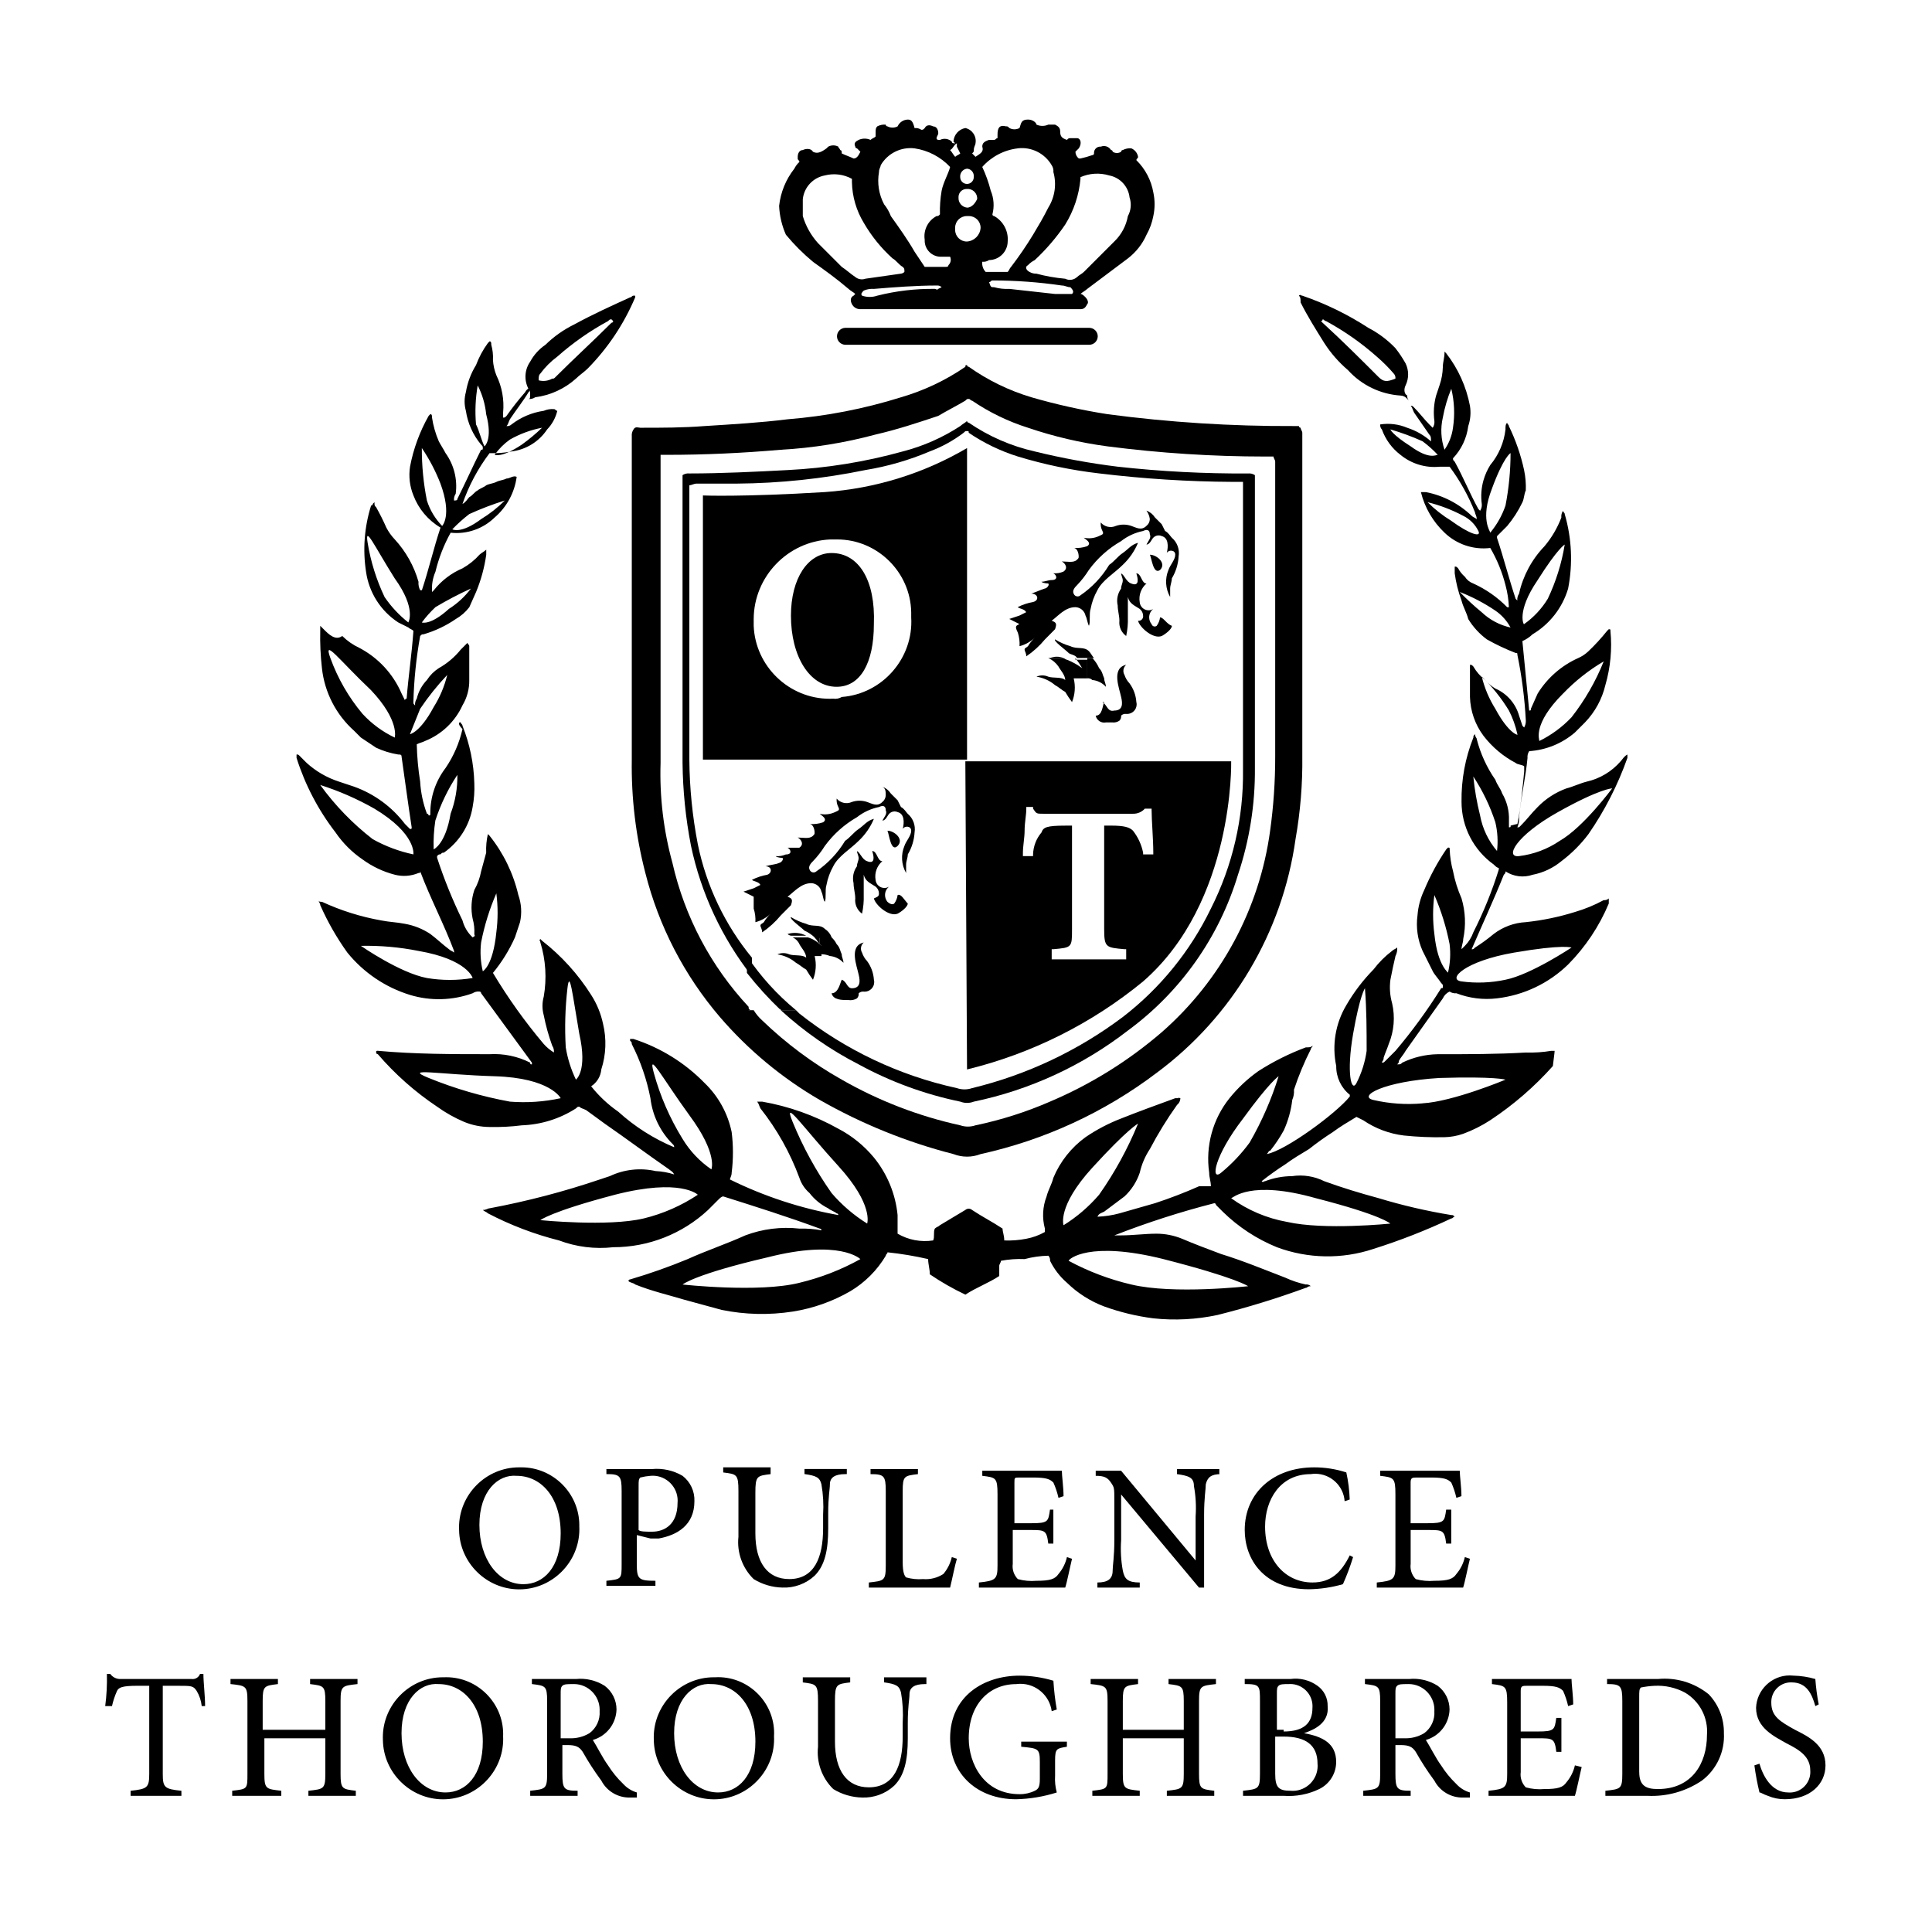 <?xml version="1.0" encoding="UTF-8" standalone="no"?><!DOCTYPE svg PUBLIC "-//W3C//DTD SVG 1.1//EN" "http://www.w3.org/Graphics/SVG/1.1/DTD/svg11.dtd"><svg width="100%" height="100%" viewBox="0 0 700 700" version="1.1" xmlns="http://www.w3.org/2000/svg" xmlns:xlink="http://www.w3.org/1999/xlink" xml:space="preserve" xmlns:serif="http://www.serif.com/" style="fill-rule:evenodd;clip-rule:evenodd;stroke-linejoin:round;stroke-miterlimit:2;"><g><g><path d="M173.697,552.509c0,12.27 6.75,21.472 15.952,21.472c7.363,0 13.496,-6.133 13.496,-18.403c0,-13.496 -7.363,-20.859 -15.952,-20.859c-6.75,-0.612 -13.496,5.52 -13.496,17.79m36.198,0.613c0.013,0.316 0.02,0.631 0.02,0.947c0,11.953 -9.836,21.789 -21.789,21.789c-11.848,0 -21.635,-9.663 -21.787,-21.51c-0.014,-0.323 -0.022,-0.646 -0.022,-0.969c0,-11.922 9.81,-21.731 21.731,-21.731c0.124,0 0.247,0.001 0.371,0.003c0.172,-0.004 0.344,-0.007 0.516,-0.007c11.499,0 20.961,9.463 20.961,20.962c0,0.172 -0.002,0.344 -0.006,0.516" style="fill-rule:nonzero;"/><path d="M231.366,554.348c0.613,0.613 2.456,0.613 4.921,0.613c4.294,0 9.201,-2.456 9.201,-10.427c0.026,-0.278 0.039,-0.557 0.039,-0.835c0,-4.947 -4.071,-9.018 -9.018,-9.018c-0.279,0 -0.558,0.013 -0.835,0.038c-1.243,0.099 -2.474,0.304 -3.682,0.613c-0.613,0.613 -0.613,1.226 -0.613,3.069l-0.013,15.947Zm4.894,-22.084c3.847,-0.359 7.711,0.501 11.044,2.455c2.833,2.191 4.435,5.624 4.294,9.202c0,8.588 -6.132,12.27 -12.883,13.495l-3.068,0l-4.921,-1.225l0,10.427c0,5.52 0.613,6.133 6.75,6.133l0,1.838l-17.767,0l0,-1.838c5.52,-0.613 5.52,-0.613 5.52,-6.133l0,-26.392c0,-5.52 -0.613,-6.133 -5.52,-6.133l0,-1.829l16.551,0Z" style="fill-rule:nonzero;"/><path d="M306.207,534.107c-3.68,0 -5.52,1.227 -5.52,3.681c0,1.839 -0.612,4.294 -0.612,10.427l0,5.52c0,7.976 -1.226,13.496 -4.921,17.177c-3.159,2.923 -7.357,4.47 -11.657,4.294c-3.687,-0.074 -7.288,-1.134 -10.427,-3.068c-4.091,-3.994 -6.128,-9.654 -5.52,-15.339l0,-16.551c0,-6.132 -0.613,-6.132 -5.52,-6.75l0,-1.847l17.177,0l0,2.456c-4.921,0.612 -5.52,0.612 -5.52,6.75l0,14.721c0,10.427 4.294,16.551 12.27,16.551c9.201,0 12.27,-7.976 12.27,-18.403l0,-4.92c0.231,-3.693 0.025,-7.4 -0.613,-11.045c-0.613,-2.456 -1.838,-3.068 -6.133,-3.681l0,-1.839l15.339,0l0,1.839l-0.613,0.027Z" style="fill-rule:nonzero;"/><path d="M346.699,564.779c-0.613,1.839 -1.839,7.976 -2.456,10.427l-29.447,0l0,-1.838c5.52,-0.613 6.133,-0.613 6.133,-6.133l0,-26.996c0,-5.52 -0.613,-6.132 -5.52,-6.132l0,-1.843l17.177,0l0,1.838c-4.921,0.613 -5.52,0.613 -5.52,6.133l0,25.766c0,3.681 0.613,4.92 1.226,5.52c1.99,0.574 4.068,0.781 6.132,0.612c2.59,0.216 5.179,-0.431 7.363,-1.838c1.503,-1.767 2.555,-3.871 3.069,-6.133l1.843,0.617Z" style="fill-rule:nonzero;"/><path d="M388.411,564.779c-0.612,2.456 -1.838,8.589 -2.455,10.427l-31.286,0l0,-1.838c6.133,-0.613 6.75,-1.226 6.75,-6.133l0,-25.77c0,-6.133 -0.613,-6.133 -5.52,-6.75l0,-1.839l28.83,0c0,1.839 0.613,6.133 0.613,9.202l-1.839,0.613c-0.423,-1.898 -1.039,-3.748 -1.838,-5.52c-1.226,-1.226 -2.456,-1.839 -7.363,-1.839l-4.921,0c-1.838,0 -1.838,0 -1.838,1.839l0,14.721l6.133,0c6.133,0 6.133,-0.613 6.75,-4.92l1.225,0l0,12.296l-1.838,0c-0.613,-4.92 -1.226,-4.92 -6.75,-4.92l-6.124,0l0,12.27c-0.272,2.024 0.407,4.064 1.839,5.52c2.195,0.605 4.481,0.813 6.75,0.613c4.92,0 6.75,-0.613 7.975,-2.456c1.503,-1.767 2.556,-3.871 3.069,-6.133l1.838,0.617Z" style="fill-rule:nonzero;"/><path d="M442.399,534.102c-3.682,0 -4.921,1.226 -5.52,3.682c0,1.838 -0.613,4.92 -0.613,11.044l0,26.392l-1.839,0l-28.221,-33.742l0,16.551c-0.26,3.693 -0.054,7.404 0.613,11.045c0.613,3.068 1.838,4.294 6.133,4.294l0,1.838l-15.339,0l0,-1.838c3.681,0 5.52,-1.226 5.52,-4.294c0,-1.839 0.613,-4.921 0.613,-11.045l0,-14.108c0,-4.921 0,-4.921 -1.226,-6.75c-1.226,-1.83 -2.456,-2.456 -5.52,-2.456l0,-1.839l9.201,0l26.992,32.516l0,-15.951c0.26,-3.693 0.054,-7.403 -0.613,-11.045c0,-3.068 -1.839,-3.681 -6.133,-4.294l0,-1.838l15.339,0l0,1.838l0.613,0Z" style="fill-rule:nonzero;"/><path d="M490.249,564.167c-1.023,3.344 -2.253,6.622 -3.682,9.814c-3.991,1.152 -8.117,1.77 -12.27,1.838c-16.551,0 -23.31,-11.044 -23.31,-21.471c0,-13.496 10.427,-22.697 25.153,-22.697c3.958,-0.005 7.893,0.615 11.657,1.838c0.71,3.227 1.12,6.512 1.226,9.815l-1.839,0.612c-0.381,-5.564 -5.065,-9.939 -10.643,-9.939c-0.545,0 -1.088,0.042 -1.627,0.125c-11.044,0 -16.55,9.202 -16.55,19.016c0,12.27 7.362,20.245 17.177,20.245c6.75,0 10.427,-3.681 13.495,-9.814l1.213,0.618Z" style="fill-rule:nonzero;"/><path d="M532.579,564.779c-0.613,2.456 -1.839,8.589 -2.456,10.427l-31.286,0l0,-1.838c6.133,-0.613 6.75,-1.226 6.75,-6.133l0,-25.77c0,-6.133 -0.613,-6.133 -5.52,-6.75l0,-1.839l28.83,0c0,1.839 0.613,6.133 0.613,9.202l-1.839,0.613c-0.423,-1.898 -1.039,-3.748 -1.838,-5.52c-1.226,-1.226 -2.456,-1.839 -7.363,-1.839l-4.92,0c-1.839,0 -2.456,0 -2.456,1.839l0,14.721l6.133,0c6.132,0 6.132,-0.613 6.75,-4.92l1.838,0l0,12.296l-1.838,0c-0.613,-4.92 -1.226,-4.92 -6.75,-4.92l-6.12,0l0,12.27c-0.272,2.024 0.407,4.064 1.839,5.52c2.195,0.605 4.481,0.813 6.75,0.613c4.92,0 6.75,-0.613 7.975,-2.456c1.503,-1.767 2.556,-3.871 3.069,-6.133l1.839,0.617Z" style="fill-rule:nonzero;"/></g><g><path d="M73.086,618.154c-0.202,-1.952 -0.83,-3.837 -1.839,-5.52c-1.225,-1.839 -1.838,-1.839 -6.75,-1.839l-5.52,0l0,31.903c0,4.921 0.613,5.52 6.75,6.133l0,1.839l-18.407,0l0,-1.839c6.133,-0.613 6.75,-1.226 6.75,-6.133l0,-31.907l-4.294,0c-5.52,0 -6.75,0.613 -7.363,1.838c-0.799,1.773 -1.415,3.622 -1.838,5.52l-2.456,0c0.509,-3.862 0.714,-7.758 0.613,-11.652l1.225,0c0.844,1.186 2.226,1.877 3.682,1.838l25.765,0c1.325,0.19 2.612,-0.581 3.069,-1.838l1.226,0c0,3.068 0.613,7.975 0.613,11.657l-1.226,0Z" style="fill-rule:nonzero;"/><path d="M129.529,610.174c-5.52,0.612 -6.133,0.612 -6.133,6.132l0,26.392c0,5.52 0.613,5.52 5.52,6.133l0,1.839l-17.177,0l0,-1.839c5.52,-0.613 6.133,-0.613 6.133,-6.133l0,-12.892l-22.085,0l0,12.883c0,5.52 0.613,5.52 6.133,6.133l0,1.839l-17.79,0l0,-1.839c5.52,-0.613 5.52,-0.613 5.52,-6.133l0,-26.392c0,-5.52 -0.613,-5.52 -6.133,-6.132l0,-1.83l17.178,0l0,1.839c-4.921,0.612 -5.52,0.612 -5.52,6.132l0,10.427l22.697,0l0,-10.422c0,-5.52 -0.613,-5.52 -5.52,-6.133l0,-1.843l17.177,0l0,1.839Z" style="fill-rule:nonzero;"/><path d="M145.48,627.968c0,12.27 6.75,21.471 15.952,21.471c7.363,0 13.495,-6.132 13.495,-18.402c0,-13.496 -7.362,-20.859 -15.951,-20.859c-6.75,-0.613 -13.496,5.52 -13.496,17.79m36.81,1.226c0.014,0.315 0.021,0.631 0.021,0.946c0,11.954 -9.836,21.789 -21.789,21.789c-11.848,0 -21.636,-9.663 -21.787,-21.51c-0.015,-0.326 -0.022,-0.652 -0.022,-0.978c0,-11.921 9.809,-21.731 21.731,-21.731c0.123,0 0.247,0.001 0.371,0.003c0.304,-0.013 0.609,-0.02 0.915,-0.02c11.288,0 20.576,9.289 20.576,20.577c0,0.305 -0.007,0.61 -0.02,0.915" style="fill-rule:nonzero;"/><path d="M206.209,629.806c2.581,0.128 5.144,-0.511 7.363,-1.838c2.508,-1.851 3.9,-4.866 3.681,-7.976c0.01,-0.171 0.014,-0.343 0.014,-0.515c0,-5.109 -4.204,-9.313 -9.313,-9.313c-0.172,0 -0.344,0.005 -0.515,0.014c-1.839,0 -3.069,0 -3.682,0.613c-0.612,0.613 -0.612,1.226 -0.612,3.068l0,15.947l3.068,0l-0.004,0Zm24.54,21.472l-2.456,0c-4.357,0.124 -8.418,-2.265 -10.427,-6.133c-2.464,-3.329 -4.718,-6.809 -6.75,-10.418c-1.226,-1.838 -2.456,-2.456 -5.52,-2.456l-1.839,0l0,10.418c0,5.52 0.613,6.133 5.52,6.133l0,1.839l-17.177,0l0,-1.839c5.52,-0.613 6.133,-0.613 6.133,-6.133l0,-26.392c0,-5.52 -0.613,-5.52 -5.52,-6.132l0,-1.83l15.938,0c3.652,-0.371 7.325,0.494 10.427,2.456c2.701,2.026 4.294,5.212 4.294,8.588c-0.131,5.152 -3.627,9.648 -8.588,11.045c1.225,1.838 3.681,6.75 5.52,9.201c1.559,2.466 3.413,4.733 5.52,6.75c1.331,1.45 3.032,2.511 4.92,3.069l0.005,1.834Z" style="fill-rule:nonzero;"/><path d="M244.249,627.968c0,12.27 6.75,21.471 15.951,21.471c7.363,0 13.496,-6.132 13.496,-18.402c0,-13.496 -7.363,-20.859 -15.951,-20.859c-6.751,-0.613 -13.496,5.52 -13.496,17.79m36.197,1.226c0.014,0.315 0.021,0.631 0.021,0.946c0,11.954 -9.836,21.789 -21.789,21.789c-11.848,0 -21.636,-9.663 -21.788,-21.51c-0.014,-0.326 -0.022,-0.652 -0.022,-0.978c0,-11.921 9.81,-21.731 21.731,-21.731c0.124,0 0.248,0.001 0.371,0.003c0.415,-0.025 0.831,-0.038 1.246,-0.038c11.117,0 20.264,9.147 20.264,20.264c0,0.415 -0.013,0.831 -0.038,1.246" style="fill-rule:nonzero;"/><path d="M335.042,610.178c-3.68,0 -5.52,1.227 -5.52,3.681c0,1.839 -0.613,4.295 -0.613,10.428l0,5.519c0,7.976 -1.226,13.496 -4.921,17.178c-3.159,2.923 -7.356,4.469 -11.657,4.294c-3.687,-0.075 -7.287,-1.135 -10.427,-3.069c-4.091,-3.994 -6.128,-9.654 -5.52,-15.338l0,-16.551c0,-6.133 -0.613,-6.133 -5.52,-6.75l0,-1.848l17.177,0l0,1.839c-4.92,0.613 -5.52,0.613 -5.52,6.75l0,14.721c0,10.427 4.295,16.551 12.27,16.551c9.202,0 12.27,-7.976 12.27,-18.403l0,-4.907c0.231,-3.693 0.025,-7.4 -0.612,-11.044c-0.613,-2.456 -1.839,-3.069 -6.133,-3.682l0,-1.825l15.338,0l0,2.456l-0.612,0Z" style="fill-rule:nonzero;"/><path d="M386.573,632.875c-3.681,0.613 -4.294,0.613 -4.294,4.921l0,5.52c-0.133,2.064 0.074,4.135 0.613,6.132c-4.766,1.513 -9.723,2.34 -14.722,2.456c-14.108,0 -23.927,-9.201 -23.927,-22.084c0,-15.339 12.27,-22.697 25.153,-22.697c4.158,0.012 8.291,0.631 12.27,1.838c0.209,3.497 0.618,6.978 1.226,10.427l-1.839,0.613c-0.748,-5.652 -5.62,-9.921 -11.321,-9.921c-0.523,0 -1.044,0.036 -1.562,0.107c-9.814,0 -17.177,7.363 -17.177,19.633c0,9.201 5.52,20.246 18.403,20.246c1.91,0.027 3.801,-0.393 5.52,-1.226c1.225,-0.613 1.838,-1.226 1.838,-4.294l0,-6.151c0,-4.92 -0.613,-4.92 -6.75,-5.52l0,-1.838l16.551,0l0,1.838l0.018,0Z" style="fill-rule:nonzero;"/><path d="M440.56,610.174c-5.52,0.612 -6.133,0.612 -6.133,6.132l0,26.392c0,5.52 0.613,5.52 5.52,6.133l0,1.839l-17.177,0l0,-1.839c5.52,-0.613 6.133,-0.613 6.133,-6.133l0,-12.892l-22.084,0l0,12.883c0,5.52 0.613,5.52 6.133,6.133l0,1.839l-17.178,0l0,-1.839c5.52,-0.613 5.52,-0.613 5.52,-6.133l0,-26.392c0,-5.52 -0.612,-5.52 -6.132,-6.132l0,-1.83l17.177,0l0,1.839c-4.921,0.612 -5.52,0.612 -5.52,6.132l0,10.427l22.084,0l0,-10.422c0,-5.52 -0.613,-5.52 -5.52,-6.133l0,-1.843l17.177,0l0,1.839Z" style="fill-rule:nonzero;"/><path d="M462.032,642.689c0,4.921 1.225,6.133 5.52,6.133c0.277,0.026 0.556,0.039 0.835,0.039c4.947,0 9.018,-4.071 9.018,-9.018c0,-0.279 -0.013,-0.558 -0.039,-0.835c0,-6.75 -4.295,-9.814 -12.27,-9.814l-3.069,0l0.005,13.495Zm3.068,-15.338c7.363,0 10.427,-3.069 10.427,-8.589c0.015,-0.195 0.022,-0.39 0.022,-0.585c0,-4.402 -3.623,-8.025 -8.025,-8.025c-0.196,0 -0.391,0.007 -0.585,0.022c-1.839,0 -3.069,0 -3.682,0.612c-0.613,0.613 -0.613,1.226 -0.613,3.069l0,12.883l2.456,0l0,0.613Zm7.363,0.613c6.75,1.225 11.657,3.681 11.657,10.427c-0.002,4.167 -2.388,7.985 -6.132,9.814c-4.005,1.933 -8.448,2.78 -12.883,2.456l-14.731,0l0,-1.839c5.52,-0.613 6.133,-0.613 6.133,-6.133l0,-26.392c0,-5.52 0,-6.132 -5.52,-6.132l0,-1.83l16.551,0c3.465,-0.482 6.985,0.399 9.814,2.456c2.376,1.685 3.759,4.451 3.682,7.363c0.613,6.133 -4.921,8.588 -8.589,9.814l0.018,-0.004Z" style="fill-rule:nonzero;"/><path d="M508.651,629.806c2.582,0.128 5.145,-0.511 7.363,-1.838c2.509,-1.851 3.901,-4.866 3.682,-7.976c0.009,-0.171 0.014,-0.343 0.014,-0.515c0,-5.109 -4.204,-9.313 -9.313,-9.313c-0.172,0 -0.344,0.005 -0.515,0.014c-1.839,0 -3.069,0 -3.682,0.613c-0.613,0.613 -0.613,1.226 -0.613,3.068l0,15.947l3.069,0l-0.005,0Zm23.928,21.472l-2.456,0c-4.357,0.124 -8.418,-2.265 -10.427,-6.133c-2.464,-3.329 -4.719,-6.809 -6.75,-10.418c-1.226,-1.838 -2.456,-2.456 -5.52,-2.456l-1.839,0l0,10.418c0,5.52 0.613,6.133 5.52,6.133l0,1.839l-17.177,0l0,-1.839c5.52,-0.613 6.133,-0.613 6.133,-6.133l0,-26.392c0,-5.52 -0.613,-5.52 -5.52,-6.132l0,-1.83l15.938,0c3.652,-0.371 7.325,0.494 10.427,2.456c2.701,2.026 4.294,5.212 4.294,8.588c-0.132,5.152 -3.628,9.648 -8.588,11.045c1.225,1.838 3.681,6.75 5.52,9.201c1.559,2.466 3.412,4.733 5.52,6.75c1.331,1.45 3.032,2.511 4.92,3.069l0.005,1.834Z" style="fill-rule:nonzero;"/><path d="M573.07,640.238c-0.613,2.456 -1.838,8.589 -2.456,10.427l-31.285,0l0,-1.838c6.132,-0.613 6.75,-1.226 6.75,-6.133l0,-25.77c0,-6.133 -0.613,-6.133 -5.52,-6.75l0,-1.839l28.83,0c0,1.839 0.612,6.133 0.612,9.201l-1.838,0.613c-0.423,-1.898 -1.039,-3.747 -1.838,-5.52c-1.226,-1.225 -2.456,-1.838 -7.363,-1.838l-5.525,0c-1.838,0 -2.456,0 -2.456,1.838l0,14.722l6.133,0c6.133,0 6.133,-0.613 6.75,-4.921l1.857,0l0,12.297l-1.839,0c-0.613,-4.921 -1.226,-4.921 -6.75,-4.921l-6.146,0l0,12.27c-0.272,2.024 0.407,4.064 1.838,5.52c2.196,0.606 4.482,0.814 6.75,0.613c4.921,0 6.751,-0.613 7.976,-2.456c1.503,-1.766 2.555,-3.871 3.069,-6.132l2.451,0.617Z" style="fill-rule:nonzero;"/><path d="M593.929,642.076c0,4.921 2.455,6.133 6.75,6.133c12.27,0 17.79,-9.201 17.79,-19.633c0.482,-6.2 -2.62,-12.159 -7.976,-15.32c-3.388,-1.813 -7.208,-2.662 -11.044,-2.456c-1.654,0.081 -3.298,0.285 -4.921,0.613c-0.613,0.612 -0.613,1.225 -0.613,3.681l0,26.991l0.014,-0.009Zm6.745,-33.741c6.618,-0.641 13.231,1.342 18.403,5.52c3.632,3.788 5.62,8.866 5.525,14.113c0.359,6.689 -2.635,13.135 -7.976,17.177c-5.778,3.907 -12.666,5.844 -19.633,5.52l-15.334,0l0,-1.838c5.52,-0.613 6.132,-0.613 6.132,-6.133l0,-26.392c0,-5.52 -0.612,-6.133 -5.519,-6.133l0,-1.834l18.402,0Z" style="fill-rule:nonzero;"/><path d="M657.73,618.154c-1.226,-4.295 -3.069,-8.589 -8.588,-8.589c-0.099,-0.004 -0.198,-0.006 -0.297,-0.006c-3.88,0 -7.073,3.192 -7.073,7.072c0,0.099 0.002,0.198 0.007,0.297c0,4.921 3.068,6.75 8.588,9.814c4.921,2.456 11.045,5.52 11.045,12.883c0,6.75 -5.52,12.27 -14.722,12.27c-2.106,0.016 -4.194,-0.402 -6.133,-1.225c-1.838,-0.613 -2.455,-1.226 -3.068,-1.226c-0.782,-3.238 -1.396,-6.513 -1.839,-9.814l1.839,-0.613c1.225,4.294 4.294,10.427 10.427,10.427c0.195,0.015 0.391,0.023 0.587,0.023c4.066,0 7.412,-3.346 7.412,-7.412c0,-0.196 -0.008,-0.392 -0.023,-0.587c0,-4.92 -3.682,-7.363 -8.589,-9.814c-4.294,-2.456 -11.044,-5.52 -11.044,-12.883c0.241,-6.507 5.66,-11.729 12.172,-11.729c0.442,0 0.884,0.024 1.323,0.072c2.701,0.06 5.382,0.472 7.976,1.226c0.223,3.089 0.632,6.161 1.226,9.201l-1.226,0.613Z" style="fill-rule:nonzero;"/></g></g><g><path d="M243.019,312.03c4.687,19.418 14.18,37.351 27.604,52.144l0,-11.657c-10.984,-13.783 -18.553,-29.971 -22.084,-47.238c-1.963,-9.901 -2.99,-19.965 -3.069,-30.059l0,-104.293c1.226,0 1.839,-0.613 2.456,-0.613c11.657,0 23.927,-0.613 35.58,-1.226c14.042,-1.302 27.98,-3.557 41.717,-6.75c7.449,-1.789 14.515,-4.906 20.858,-9.201c0.613,-0.613 1.839,-1.226 2.456,-1.839c0.613,0 0.613,0 0.613,0.613c7.244,4.958 15.364,8.496 23.927,10.427c9.891,2.486 19.932,4.33 30.06,5.52c15.684,1.752 31.457,2.572 47.237,2.456c0.613,0 1.839,-0.613 2.456,0.613l0,106.131c0.112,13.134 -1.961,26.195 -6.133,38.649c-7.051,22.521 -21.002,42.268 -39.874,56.438c-16.697,12.237 -35.681,20.998 -55.825,25.766c-1.582,0.616 -3.339,0.616 -4.921,0c-12.789,-2.931 -25.157,-7.465 -36.81,-13.496c-10.15,-5.407 -19.623,-11.997 -28.222,-19.633l-9.805,0c0.613,1.226 2.456,2.456 3.069,3.682c8.656,8.358 18.346,15.573 28.834,21.471c13.561,7.303 27.989,12.864 42.943,16.551c1.788,0.614 3.732,0.614 5.52,0c9.267,-1.931 18.312,-4.809 26.991,-8.589c14.72,-6.234 28.38,-14.72 40.492,-25.153c21.47,-18.781 35.426,-44.719 39.27,-72.984c1.202,-8.948 1.816,-17.964 1.839,-26.992l0,-106.136c0.085,-0.673 -0.141,-1.351 -0.613,-1.838l-3.069,0c-19.076,-0.004 -38.133,-1.234 -57.051,-3.682c-9.809,-1.304 -19.466,-3.564 -28.835,-6.75c-7.29,-2.009 -14.152,-5.336 -20.245,-9.814c0.613,-0.613 0.613,-0.613 0,-0.613c-0.613,0.613 -0.613,0.613 -1.226,0.613c-3.069,1.839 -6.133,3.682 -9.814,5.52c-7.291,3.089 -14.904,5.353 -22.697,6.75c-11.339,2.485 -22.808,4.328 -34.354,5.52c-13.496,1.226 -26.992,1.839 -41.105,1.839l-2.465,0l0,112.277c0.523,11.951 1.959,23.844 4.295,35.576Z" style="fill:none;fill-rule:nonzero;"/><path d="M547.304,163.564c-2.724,4.028 -4.989,8.349 -6.75,12.883c-4.92,11.657 -0.612,15.338 -0.612,15.338c2.421,-2.908 4.292,-6.234 5.519,-9.814c1.824,-5.954 2.45,-12.21 1.843,-18.407Z" style="fill:none;fill-rule:nonzero;"/><path d="M303.139,196.075c-0.431,-0.02 -0.863,-0.03 -1.294,-0.03c-15.026,0 -27.544,12.017 -28.158,27.03l0,1.839c-0.021,0.444 -0.032,0.888 -0.032,1.332c0,14.685 11.751,26.916 26.424,27.502l2.456,0c0.036,0 0.071,0 0.107,0c15.821,0 28.839,-13.018 28.839,-28.838c0,-15.634 -12.712,-28.566 -28.342,-28.835Zm0.613,52.144c-9.815,0 -16.551,-10.427 -16.551,-25.765c0,-12.883 5.52,-22.698 14.721,-22.698c9.814,0 15.951,9.815 15.951,25.766c-0.621,14.118 -6.164,22.706 -14.121,22.706l0,-0.009Z" style="fill:none;fill-rule:nonzero;"/><path d="M374.303,308.956c0.647,-2.788 1.68,-5.472 3.069,-7.975c0.612,-1.226 2.455,-2.456 8.588,-2.456l2.456,0l0,37.423c0,6.75 -0.613,6.75 -6.75,7.363l-0.613,0l0,3.681l26.991,0l0,-3.681l-0.612,0c-6.75,-0.613 -7.363,-0.613 -7.363,-7.363l0,-37.419l3.068,0c2.794,-0.385 5.633,0.27 7.976,1.839c1.833,2.335 3.094,5.066 3.681,7.976l0,0.612l3.682,0l0,-0.626c-0.465,-5.099 -0.67,-10.218 -0.613,-15.338l0,-0.613l-3.069,0c-1.092,1.212 -2.663,1.884 -4.294,1.838l-31.903,0c-2.456,0 -3.068,0 -3.681,-1.838l0,-0.6l-2.456,0l0,0.613c0,2.456 -0.613,5.52 -0.613,7.976c0,2.456 -0.613,5.52 -0.613,7.962l0,0.613l3.069,0.013Z" style="fill:none;fill-rule:nonzero;"/><path d="M347.312,394.234c1.788,0.614 3.731,0.614 5.52,0c19.946,-4.25 38.638,-13.071 54.6,-25.766c13.538,-10.431 24.462,-23.875 31.903,-39.261c7.468,-15.731 11.445,-32.894 11.657,-50.306l0,-104.293l-3.682,0c-16.199,-0.106 -32.379,-1.13 -48.463,-3.069c-9.979,-1.158 -19.834,-3.21 -29.447,-6.132c-6.316,-1.982 -12.31,-4.875 -17.79,-8.589l-0.612,-0.613c-0.613,0.613 -0.613,0.613 -1.226,0.613c-3.881,2.611 -7.987,4.87 -12.27,6.75c-7.569,2.894 -15.366,5.152 -23.31,6.75c-15.385,2.883 -30.976,4.529 -46.624,4.921l-14.731,0c-0.865,-0.092 -1.735,0.125 -2.455,0.613l0,99.98c0.079,10.297 1.106,20.565 3.068,30.673c3.102,14.57 9.157,28.352 17.79,40.492l0,-64.415l65.64,0l0,83.417l-47.85,0l1.226,1.226c16.567,13.461 36.142,22.728 57.056,27.009Zm15.951,-212.876l65.64,0l0,83.434l-65.64,0l0,-83.434Zm-109.2,94.474l0,-95.7c0,0 14.721,0.613 44.169,-1.225c18.178,-1.26 35.819,-6.721 51.531,-15.952l-0.613,113.49l96.317,0c0,0 1.226,50.919 -31.903,79.753c-18.529,15.4 -40.364,26.318 -63.801,31.903l-0.613,-111.656c0,-0.613 -95.087,-0.613 -95.087,-0.613Z" style="fill:none;fill-rule:nonzero;"/><path d="M282.28,365.399c-4.348,-3.852 -8.257,-8.172 -11.657,-12.882l0,11.657l1.226,1.225l10.431,0Z" style="fill:none;fill-rule:nonzero;"/><path d="M526.441,140.254c-1.661,3.255 -2.702,6.791 -3.068,10.427c-2.456,9.201 0.613,11.657 0.613,11.657c1.388,-2.503 2.421,-5.188 3.068,-7.976c0.704,-4.698 0.496,-9.488 -0.613,-14.108Z" style="fill:none;fill-rule:nonzero;"/><path d="M514.789,160.5c-3.624,-2.062 -7.562,-3.513 -11.658,-4.295c2.3,2.223 4.761,4.273 7.363,6.133c6.75,4.294 9.202,3.681 9.202,3.681c-0.735,-2.475 -2.535,-4.5 -4.907,-5.519Z" style="fill:none;fill-rule:nonzero;"/><path d="M568.776,259.268c5.042,-6.013 8.988,-12.866 11.657,-20.246c2.669,-7.379 -3.069,0.613 -14.721,11.657c-11.658,10.428 -9.202,16.551 -9.202,16.551c4.75,-1.46 8.999,-4.218 12.266,-7.962Z" style="fill:none;fill-rule:nonzero;"/><path d="M530.123,186.891c-4.188,-1.906 -8.491,-3.549 -12.883,-4.92c2.587,2.581 5.469,4.847 8.589,6.75c7.362,5.52 10.427,3.681 10.427,3.681c-1.905,-1.987 -3.955,-3.829 -6.133,-5.511Z" style="fill:none;fill-rule:nonzero;"/><path d="M498.224,129.209c-5.624,-4.98 -11.798,-9.302 -18.402,-12.882c-0.613,-0.613 -0.613,-0.613 -1.226,-0.613c-0.336,0 -0.613,0.276 -0.613,0.613c0,0.336 0.277,0.612 0.613,0.612c6.75,6.75 13.496,12.883 20.246,19.633c1.5,1.765 3.909,2.487 6.132,1.839c-0.612,-1.226 -0.612,-1.226 -0.612,-1.839c-1.862,-2.602 -3.913,-5.063 -6.138,-7.363Z" style="fill:none;fill-rule:nonzero;"/><path d="M428.899,181.354l-65.64,0l0,83.434l65.64,0l0,-83.434Zm-0.613,57.055l-12.27,0l0,23.91l-22.085,0l0,-16.551l-4.28,0c0.716,2.854 0.501,5.865 -0.613,8.588c-0.613,-1.225 -1.839,-2.455 -2.456,-3.681c-0.649,-1.458 -2.086,-2.416 -3.682,-2.456c-1.763,-1.863 -4.186,-2.965 -6.75,-3.068l4.295,0c1.838,0.612 4.92,0 6.132,1.225c0,-1.838 -1.838,-3.681 -2.455,-4.92c-1.226,-1.226 -2.456,-1.839 -3.682,-3.069l-13.5,0l0,-53.352l61.346,0l0,53.374Z" style="fill:none;fill-rule:nonzero;"/><path d="M420.31,186.878l2.456,2.456c0.613,0.613 0.613,1.838 1.225,2.456c0.483,1.096 1.36,1.973 2.456,2.455c1.443,1.971 2.295,4.313 2.456,6.751c-0.536,2.737 -1.359,5.41 -2.456,7.975c-1.838,1.226 -1.838,2.456 -1.838,4.295l0,3.068c-1.117,-3.15 -1.329,-6.55 -0.613,-9.814c0.613,-1.839 2.456,-3.682 2.456,-5.52c0,-1.838 -2.456,-1.838 -3.069,-0.613c0.613,-1.838 0.613,-5.52 -1.838,-6.133c-1.226,0 -1.839,0.613 -3.069,0.613c-0.613,0.613 -1.226,2.456 -2.456,2.456c0.613,-1.226 1.839,-2.456 1.226,-3.681c-0.613,-1.226 -1.226,-1.226 -2.456,-1.226c-2.909,0.588 -5.641,1.849 -7.976,3.681c-4.436,2.806 -8.376,6.33 -11.657,10.427c-1.226,1.839 -3.069,3.682 -4.294,5.52c-0.613,0.613 -1.839,1.839 -1.226,3.069c0.613,1.23 1.226,0.613 2.456,0.613c4.364,-2.728 7.955,-6.531 10.427,-11.045c1.339,-1.744 3.011,-3.203 4.921,-4.294c1.838,-1.225 3.681,-3.681 5.519,-3.681c-1.48,2.89 -3.337,5.571 -5.519,7.975c-3.65,2.423 -6.779,5.552 -9.202,9.202c-1.087,2.143 -1.911,4.409 -2.456,6.75c-0.612,1.838 0.613,4.294 -0.612,6.133c-0.613,-1.226 -0.613,-2.456 -1.226,-3.682c-0.613,-1.225 -2.456,-3.068 -3.682,-3.068c-3.681,0 -5.52,3.068 -8.588,4.92c1.838,0.613 2.456,1.226 1.225,3.069c-0.895,1.519 -2.162,2.785 -3.681,3.681c-2.456,2.456 -3.681,4.921 -6.75,6.133c0,-0.613 -0.613,-1.226 -0.613,-2.456c0,-0.613 0.613,-0.613 1.226,-1.225c0.613,-0.613 1.225,-2.456 2.456,-3.069c-1.62,1.377 -3.496,2.42 -5.52,3.069c0,-1.839 -0.613,-3.069 -0.613,-4.921c-0.613,-2.456 0,-2.456 1.838,-3.069l-3.681,-1.838l0,14.108l13.496,0c1.581,-0.616 3.338,-0.616 4.92,0l4.921,0c-1.226,-0.612 -1.839,-1.225 -3.069,-1.838c-0.613,-0.613 -4.921,-3.682 -4.921,-4.921c1.576,1.317 3.488,2.168 5.52,2.456c2.456,0.613 4.921,0 6.75,1.839c0.758,0.699 1.381,1.532 1.839,2.455l31.903,0l0,-53.987l-11.062,0l2.451,2.456Zm0,19.633c-2.456,2.456 -2.456,-4.294 -3.681,-5.52c2.455,-0.617 6.137,3.677 3.681,5.516l0,0.004Zm-0.613,24.54c-3.068,0.613 -7.363,-3.069 -8.588,-5.52c1.225,0 1.838,0 1.838,-1.838c-0.017,-0.961 -0.468,-1.865 -1.226,-2.456c-2.455,-1.226 -3.681,-1.839 -4.294,-4.294l0,7.362c0.438,2.263 0.226,4.604 -0.613,6.75c-1.316,-1.575 -2.167,-3.487 -2.456,-5.519c0,-1.839 -0.612,-3.682 -0.612,-5.52c-0.19,-2.12 0.235,-4.25 1.225,-6.133c0.493,-0.943 0.702,-2.009 0.604,-3.069c0,-0.613 -0.613,-1.838 -0.613,-2.456c1.226,0.613 2.456,3.069 3.682,3.682c3.068,0.613 2.456,-2.456 1.838,-3.682c1.839,0.613 1.226,3.682 3.682,3.682c-1.183,2.1 -2.013,4.381 -2.456,6.75c0.106,1.641 1.428,2.962 3.069,3.069c0.612,0 1.225,0 1.225,-0.613c-1.675,1.35 -1.951,3.835 -0.613,5.52c0.613,0.613 1.226,1.225 2.456,0.613c0.667,-0.9 1.09,-1.958 1.226,-3.069c1.226,-0.613 2.456,2.456 2.456,3.681c1.239,1.217 -0.6,2.443 -1.83,3.056l0,0.004Z" style="fill:none;fill-rule:nonzero;"/><path d="M322.772,79.517c2.455,4.294 5.52,8.588 8.588,12.882l3.682,5.52l7.363,0c0.612,0 0.612,-0.613 1.225,-0.613c0.557,-0.919 0.774,-2.005 0.613,-3.068l-2.456,0c-0.148,0.01 -0.296,0.016 -0.445,0.016c-3.4,0 -6.219,-2.75 -6.305,-6.149c-0.701,-3.497 1.076,-7.051 4.294,-8.588c0.613,0 0.613,-0.613 1.226,-0.613c-0.74,-2.853 -0.524,-5.87 0.613,-8.589c0.748,-2.953 1.776,-5.829 3.069,-8.588c-3.408,-3.641 -7.951,-6.021 -12.883,-6.751c-4.939,-0.591 -9.779,1.828 -12.27,6.133c-0.488,0.721 -0.705,1.591 -0.613,2.456c-0.601,4.381 0.036,8.845 1.838,12.883c0.622,0.617 1.235,1.843 2.461,3.069Z" style="fill:none;fill-rule:nonzero;"/><path d="M347.924,55.594l-1.225,-2.456l0,-1.226c-0.749,0.936 -1.369,1.968 -1.843,3.069c0.757,0.7 1.38,1.532 1.838,2.456c0.551,-0.508 0.973,-1.14 1.23,-1.843Z" style="fill:none;fill-rule:nonzero;"/><path d="M346.081,82.585c0.067,2.576 1.815,4.823 4.295,5.52c2.63,-0.173 4.747,-2.291 4.92,-4.92c-0.173,-2.63 -2.29,-4.748 -4.92,-4.921c-0.035,-0.001 -0.07,-0.001 -0.104,-0.001c-2.3,0 -4.192,1.892 -4.192,4.191l0.001,0.131Z" style="fill:none;fill-rule:nonzero;"/><path d="M350.38,66.034c1.312,-0.088 2.368,-1.144 2.456,-2.456c0,-1.349 -1.111,-2.46 -2.46,-2.46c-1.35,0 -2.46,1.111 -2.46,2.46c-0.009,0.078 -0.013,0.155 -0.013,0.233c0,1.227 1.01,2.236 2.237,2.236c0.08,0 0.16,-0.004 0.24,-0.013Z" style="fill:none;fill-rule:nonzero;"/><path d="M374.303,94.86c-0.7,0.757 -1.532,1.38 -2.456,1.838c-0.613,0.613 -0.613,2.456 0.613,2.456c0.613,0 1.226,0.613 2.456,0.613c3.681,0.613 7.363,1.225 10.427,1.838c1.453,0.409 3.013,0.186 4.294,-0.613c0.613,-0.612 1.839,-1.225 2.456,-1.838c4.269,-3.042 8.002,-6.775 11.044,-11.044c2.351,-2.631 4.038,-5.786 4.921,-9.202c0.785,-2.159 0.997,-4.485 0.613,-6.75c-0.83,-3.79 -3.652,-6.846 -7.363,-7.976c-3.468,-0.735 -7.07,-0.523 -10.427,0.613l0,1.226c-0.047,5.96 -1.98,11.755 -5.52,16.551c-3.18,4.525 -6.892,8.65 -11.058,12.288Z" style="fill:none;fill-rule:nonzero;"/><path d="M385.356,104.669c-8.333,-1.223 -16.744,-1.837 -25.166,-1.838c-0.613,0 -1.226,0 -1.226,0.613c0.613,1.838 0.613,1.838 1.839,1.838c1.861,-0.1 3.726,0.108 5.52,0.613l16.551,1.839l6.15,0c0.613,-0.613 0,-1.226 -0.613,-1.839c-0.736,-0.91 -1.894,-1.374 -3.055,-1.226Z" style="fill:none;fill-rule:nonzero;"/><path d="M316.634,104.057c-1.225,0 -2.455,0.612 -3.681,0.612c-0.613,0.613 -1.226,0.613 -0.613,1.839c1.788,0.614 3.732,0.614 5.52,0c6.75,-1.226 13.496,-1.839 20.859,-2.456l1.225,0l1.226,-1.226c-0.613,0 -1.226,-0.612 -1.839,-0.612c-7.971,0.617 -15.334,0.617 -22.697,1.843Z" style="fill:none;fill-rule:nonzero;"/><path d="M358.969,77.678c0.613,0.613 0.613,0.613 1.225,0.613c3.542,1.223 5.657,4.915 4.921,8.588c-0.031,3.691 -3.059,6.719 -6.75,6.751c-0.865,-0.092 -1.735,0.125 -2.456,0.612c0.029,1.323 0.456,2.606 1.226,3.682l7.976,0c0.612,-0.613 1.225,-1.226 1.225,-1.839c3.194,-3.409 6.066,-7.107 8.58,-11.044c2.297,-2.992 4.156,-6.297 5.52,-9.814c1.845,-4.026 2.484,-8.502 1.838,-12.883c0,-0.613 -0.613,-1.839 -0.613,-2.456c-2.491,-4.305 -7.331,-6.725 -12.27,-6.133c-4.844,0.99 -9.311,3.331 -12.882,6.75c0.612,3.069 2.455,5.52 3.068,8.589c0.082,2.874 -0.122,5.75 -0.608,8.584Z" style="fill:none;fill-rule:nonzero;"/><path d="M350.376,68.477c-1.781,0.054 -3.307,1.326 -3.682,3.068c-0.009,0.102 -0.014,0.204 -0.014,0.307c0,1.859 1.53,3.389 3.389,3.389c1.744,0 3.218,-1.346 3.375,-3.083c0.613,-1.838 -0.612,-3.069 -2.455,-3.681l-0.613,0Z" style="fill:none;fill-rule:nonzero;"/><path d="M392.706,242.091c-0.613,-0.613 -1.226,-2.456 -2.456,-3.069l-0.599,-0.613l-4.921,0c0.613,0 1.226,0.613 1.839,0.613c2.306,0.386 4.444,1.455 6.137,3.069Z" style="fill:none;fill-rule:nonzero;"/><path d="M373.69,221.232c-0.613,-1.225 -2.456,-1.225 -3.068,-1.838c1.897,-0.426 3.746,-1.042 5.519,-1.839c2.456,-0.612 1.839,-3.681 -0.612,-3.068c1.838,-0.613 3.068,-1.226 4.92,-1.839c0.613,-0.613 2.456,-0.613 1.226,-1.838c-0.721,-0.488 -1.591,-0.705 -2.456,-0.613c1.159,-0.5 2.423,-0.71 3.681,-0.613c2.456,-0.613 1.226,-1.838 0.613,-2.456c1.259,0.098 2.523,-0.113 3.682,-0.613c2.456,-1.225 0.613,-3.068 -0.613,-3.681c1.838,-0.613 3.681,0.613 5.52,-0.613c0.544,-0.377 0.869,-0.999 0.869,-1.661c0,-1.109 -0.913,-2.022 -2.022,-2.022c-0.024,0 -0.049,0.001 -0.073,0.002c1.226,0 3.682,0.613 4.921,-0.613c1.838,-1.226 -0.613,-2.456 -1.226,-3.069c1.861,0.1 3.726,-0.107 5.52,-0.613c1.226,-0.612 1.839,-0.612 1.226,-1.838c-0.942,-0.979 -1.393,-2.333 -1.226,-3.681c0.732,1.152 2.006,1.852 3.372,1.852c0.761,0 1.506,-0.218 2.148,-0.627c1.788,-0.614 3.732,-0.614 5.52,0c2.456,0.613 3.681,1.226 5.52,0c0.646,-0.676 1.073,-1.533 1.226,-2.456c-0.141,-1.114 -0.57,-2.174 -1.244,-3.073l-50.306,0l0,39.262l3.682,-1.226c1.256,-0.315 2.487,-0.725 3.681,-1.226Z" style="fill:none;fill-rule:nonzero;"/><path d="M336.88,282.578l-66.257,0l0,64.414c5.273,7.111 11.232,13.686 17.79,19.633l47.863,0l0,-84.047l0.604,0Zm-4.299,57.042l-13.495,0l0,22.697l-22.071,0l0,-16.55l-2.456,0c0.717,2.854 0.502,5.864 -0.613,8.588c-0.613,-1.226 -1.838,-2.456 -2.456,-3.681c-0.649,-1.458 -2.085,-2.417 -3.681,-2.456c-1.763,-1.863 -4.187,-2.965 -6.75,-3.069l4.294,0c1.839,0.613 4.921,0 6.133,1.226c0,-1.839 -1.839,-3.682 -2.456,-4.921c-0.613,-0.612 -1.838,-1.225 -2.456,-2.455l-14.725,0l0,-54.583l61.35,0l0,55.213l-0.618,-0.009Z" style="fill:none;fill-rule:nonzero;"/><path d="M398.852,242.091l1.838,3.681c0.496,0.943 0.709,2.009 0.613,3.069c-1.702,-1.253 -3.557,-2.285 -5.52,-3.069c-0.612,0 -1.225,-0.612 -1.838,-0.612l0,16.55l6.75,0c-1.839,0 -3.682,-0.612 -3.682,-2.455c2.456,0 2.456,-3.682 3.069,-4.921c1.839,0.613 1.839,3.682 4.294,3.069c3.069,-0.613 2.456,-2.456 2.456,-4.921c-0.613,-3.681 -3.068,-10.427 1.839,-11.657c-0.613,0.613 -0.613,2.456 -0.613,3.681c0.613,1.226 1.225,1.839 1.838,3.069c1.697,1.825 2.583,4.262 2.456,6.75c0.137,2.178 -1.508,4.097 -3.681,4.294c-0.102,-0.014 -0.205,-0.022 -0.309,-0.022c-1.19,0 -2.169,0.98 -2.169,2.17c0,0.103 0.007,0.206 0.022,0.308c-0.784,0.839 -2.023,1.087 -3.069,0.613l12.883,0l0,-23.891l-19.642,0c0.444,1.617 1.292,3.095 2.465,4.294Z" style="fill:none;fill-rule:nonzero;"/><path d="M297.001,87.492l8.589,8.589c1.838,1.225 3.069,2.456 4.921,3.681c1.053,0.79 2.428,1.019 3.681,0.613l12.883,-1.838c0.464,-0.065 0.895,-0.28 1.225,-0.613c0.086,-0.674 -0.14,-1.351 -0.612,-1.839c-1.372,-0.835 -2.613,-1.869 -3.682,-3.068c-4.125,-3.726 -7.643,-8.072 -10.427,-12.883c-2.893,-4.356 -4.392,-9.493 -4.294,-14.722l0,-1.23c-3.095,-1.306 -6.493,-1.731 -9.814,-1.225c-4.263,0.768 -7.531,4.281 -7.99,8.588c-0.1,2.064 0.107,4.13 0.613,6.133c0.482,3.731 2.212,7.191 4.907,9.814Z" style="fill:none;fill-rule:nonzero;"/><path d="M277.99,321.839c-0.613,-1.225 -2.456,-1.225 -3.068,-1.838c1.897,-0.426 3.746,-1.042 5.52,-1.839c2.455,-0.612 1.838,-3.681 -0.613,-3.068c1.225,-0.613 3.068,-0.613 4.92,-1.226c0.613,-0.613 2.456,-0.613 1.226,-1.838c-0.721,-0.488 -1.591,-0.705 -2.456,-0.613c1.159,-0.5 2.423,-0.711 3.682,-0.613c2.455,-0.613 1.225,-1.839 0.612,-2.456c1.259,0.098 2.523,-0.113 3.682,-0.613c2.456,-1.225 0.613,-3.068 -0.613,-3.681c1.839,-0.613 3.682,0.613 5.52,-0.613c0.544,-0.378 0.869,-0.999 0.869,-1.661c0,-1.109 -0.913,-2.022 -2.022,-2.022c-0.024,0 -0.048,0.001 -0.073,0.002c1.226,0 3.682,0.612 4.921,-0.613c1.838,-1.226 -0.613,-2.456 -1.226,-3.069c1.861,0.1 3.726,-0.107 5.52,-0.613c1.226,-0.613 1.839,-0.613 1.226,-1.838c-0.496,-0.943 -0.708,-2.008 -0.613,-3.069c0.732,1.153 2.006,1.853 3.372,1.853c0.761,0 1.506,-0.218 2.148,-0.627c1.788,-0.614 3.731,-0.614 5.52,0c2.456,0.613 3.681,1.225 5.52,0c0.646,-0.677 1.073,-1.533 1.225,-2.456c-0.136,-1.112 -0.558,-2.169 -1.225,-3.069l-50.324,0l0,39.262l3.682,-1.226c1.239,-1.838 2.451,-2.456 3.068,-2.456Z" style="fill:none;fill-rule:nonzero;"/><path d="M297.015,341.477c-0.613,-0.613 -0.613,-1.226 -1.839,-2.456l-3.082,0c1.576,0.942 3.221,1.763 4.921,2.456Z" style="fill:none;fill-rule:nonzero;"/><path d="M324.61,286.872l2.456,2.456c0.613,0.613 0.613,1.839 1.226,2.456c0.482,1.096 1.359,1.973 2.455,2.456c1.443,1.971 2.295,4.312 2.456,6.75c-0.536,2.737 -1.359,5.411 -2.456,7.975c-0.499,1.16 -0.71,2.423 -0.613,3.682l0,3.068c-1.116,-3.149 -1.329,-6.55 -0.612,-9.814c0.612,-1.838 2.455,-3.681 2.455,-5.52c0,-1.838 -2.455,-1.838 -3.068,-0.613c0.613,-1.838 0.613,-5.519 -1.839,-6.132c-1.225,0 -1.838,0.613 -3.068,0.613c-0.613,0.612 -1.226,2.455 -2.456,2.455c0.613,-1.225 1.838,-2.455 1.226,-3.681c-0.613,-1.839 -1.226,-1.226 -2.456,-1.226c-2.91,0.588 -5.641,1.849 -7.976,3.682c-4.691,2.453 -8.698,6.037 -11.657,10.427c-1.226,1.838 -3.069,3.681 -4.294,5.52c-0.613,0.613 -1.839,1.838 -1.226,3.068c0.613,1.23 1.226,0.613 2.456,0.613c4.364,-2.727 7.954,-6.531 10.427,-11.044c1.338,-1.744 3.011,-3.204 4.92,-4.295c1.839,-1.225 3.682,-3.681 5.52,-3.681c-1.481,2.89 -3.337,5.572 -5.52,7.976c-3.649,2.423 -6.778,5.551 -9.201,9.201c-1.087,2.143 -1.911,4.41 -2.456,6.75c-0.613,1.839 0.613,4.295 -0.613,6.133c-0.613,-1.226 -0.613,-2.456 -1.225,-3.681c-0.613,-1.226 -2.456,-3.069 -3.682,-3.069c-3.681,0 -5.52,3.069 -8.588,4.92c1.838,0.613 2.455,1.226 1.225,3.069c-0.895,1.519 -2.162,2.786 -3.681,3.682c-2.456,2.455 -3.682,4.92 -6.75,6.132c0,-0.613 -0.613,-1.225 -0.613,-2.455c0,-0.613 0.613,-0.613 1.226,-1.226c0.459,-1.265 1.322,-2.344 2.455,-3.069c-1.838,1.226 -3.681,3.069 -5.52,3.069c0,-1.839 -0.612,-3.069 -0.612,-4.921c-0.613,-2.455 0,-2.455 1.838,-3.068l-3.681,-1.839l0,14.722l14.721,0c-0.613,-0.613 -0.613,-0.613 -1.839,-0.613c2.264,-0.409 4.597,-0.197 6.751,0.613c0.612,0 0.612,0 0.612,0.612l3.069,0l-0.613,-0.612c-1.225,-0.613 -2.456,-1.839 -3.681,-2.456c-0.613,-0.613 -4.921,-3.682 -4.921,-4.921c1.575,1.317 3.488,2.168 5.52,2.456c2.456,0.613 4.921,0 6.75,1.839c1.134,0.725 1.997,1.803 2.456,3.068l31.286,0l0,-55.208l-11.04,0c0,1.838 1.838,2.456 2.451,3.681Zm0.613,19.633c-2.456,2.456 -2.456,-4.92 -3.682,-5.52c2.456,-0.004 6.138,3.677 3.682,5.516l0,0.004Zm-0.613,24.549c-3.069,0.613 -7.363,-3.068 -8.588,-5.52c1.225,0 1.838,0 1.838,-1.838c-0.017,-0.961 -0.468,-1.865 -1.226,-2.456c-2.455,-1.226 -3.681,-1.839 -4.294,-4.294l0,7.363c0.437,2.261 0.225,4.6 -0.613,6.745c-1.316,-1.575 -2.167,-3.487 -2.456,-5.52c0,-1.838 -0.612,-3.681 -0.612,-5.52c-0.19,-2.119 0.235,-4.249 1.225,-6.133c0.496,-0.942 0.709,-2.008 0.613,-3.068c0,-0.613 -0.613,-1.839 -0.613,-2.456c1.226,0.613 2.456,3.069 3.682,3.682c3.068,0.612 2.456,-2.456 1.838,-3.682c1.839,0.613 1.226,3.682 3.682,3.682c-1.184,2.1 -2.013,4.38 -2.456,6.75c0.192,1.839 1.837,3.211 3.681,3.068c0.613,0 0.613,0 1.226,-0.613c-1.659,1.354 -1.926,3.825 -0.595,5.502c0.613,0.613 1.839,1.226 2.456,0.613c0.667,-0.899 1.089,-1.957 1.226,-3.068c1.225,-0.613 2.455,2.455 2.455,3.681c0,1.226 -1.243,3.082 -2.469,3.082Z" style="fill:none;fill-rule:nonzero;"/><path d="M303.139,342.09l1.838,3.681c0.496,0.942 0.708,2.008 0.613,3.069c-1.838,-0.613 -3.069,-2.456 -5.52,-3.069c-1.159,-0.5 -2.423,-0.71 -3.681,-0.613l0,16.551l22.084,0l0,-22.688l-17.79,0c1,0.864 1.832,1.904 2.456,3.069Zm6.132,15.951c3.069,-0.613 2.456,-2.456 2.456,-4.921c-0.613,-3.681 -3.068,-10.427 1.839,-11.657c-0.613,0.613 -0.613,2.456 -0.613,3.682c0.613,1.225 1.226,1.838 1.838,3.068c1.697,1.825 2.583,4.262 2.456,6.75c0,2.456 -1.225,4.295 -3.681,4.295c-0.102,-0.015 -0.205,-0.022 -0.309,-0.022c-1.19,0 -2.169,0.979 -2.169,2.169c0,0.103 0.007,0.206 0.022,0.309c-1.182,0.416 -2.428,0.623 -3.682,0.612c-2.455,0 -5.519,0.613 -6.132,-2.455c2.456,0 2.456,-3.682 3.068,-4.921l0.613,0c1.839,0.622 1.839,3.087 4.294,3.087l0,0.004Z" style="fill:none;fill-rule:nonzero;"/><path d="M166.33,280.739c-3.384,5.138 -6.066,10.704 -7.976,16.551c-0.814,3.413 -1.021,6.943 -0.613,10.427c0.409,3.485 4.295,-1.225 6.75,-12.882c1.175,-4.608 1.792,-9.341 1.839,-14.096Z" style="fill:none;fill-rule:nonzero;"/><path d="M135.049,293.622c-15.339,-8.588 -19.633,-8.588 -19.633,-8.588c0,0 10.427,14.108 19.016,19.015c4.395,2.99 9.443,4.883 14.721,5.52c0.617,0.005 1.843,-7.358 -14.104,-15.947Z" style="fill:none;fill-rule:nonzero;"/><path d="M151.609,344.541c-17.79,-3.069 -20.859,-1.839 -20.859,-1.839c0,0 14.721,9.815 23.927,11.658c5.241,1.134 10.64,1.341 15.952,0.612c5.312,-0.728 -1.857,-7.363 -19.02,-10.431Z" style="fill:none;fill-rule:nonzero;"/><path d="M206.213,358.037c-1.123,7.101 -1.329,14.317 -0.613,21.471c0.573,4.063 1.817,8.002 3.682,11.657c1.865,3.655 3.681,-3.681 1.225,-17.79c-2.455,-14.108 -4.294,-15.338 -4.294,-15.338Z" style="fill:none;fill-rule:nonzero;"/><path d="M119.097,238.409c2.91,7.266 6.835,14.082 11.658,20.246c3.346,3.531 7.293,6.439 11.657,8.589c4.364,2.149 2.456,-6.133 -9.202,-16.551c-4.254,-4.585 -8.985,-8.702 -14.113,-12.284Z" style="fill:none;fill-rule:nonzero;"/><path d="M178.604,389.935c-20.245,-0.613 -23.927,0.613 -23.927,0.613c9.395,4.146 19.297,7.034 29.447,8.588c5.958,0.532 11.962,0.118 17.79,-1.225c0.627,0 -3.068,-6.746 -23.31,-7.976Z" style="fill:none;fill-rule:nonzero;"/><path d="M180.447,324.295c-2.48,5.712 -4.331,11.677 -5.52,17.79c-0.427,3.484 -0.219,7.017 0.613,10.427c0.833,3.41 3.682,-2.456 4.921,-14.108c0.302,-4.699 0.298,-9.411 -0.014,-14.109Z" style="fill:none;fill-rule:nonzero;"/><path d="M176.762,150.068c-0.655,-3.574 -1.684,-7.069 -3.069,-10.427c-1.121,4.618 -1.329,9.411 -0.613,14.108c0.371,2.866 1.423,5.601 3.069,7.976c1.487,-3.71 1.702,-7.811 0.613,-11.657Z" style="fill:none;fill-rule:nonzero;"/><path d="M174.306,188.104c3.119,-1.904 6.002,-4.169 8.588,-6.75c-4.482,1.097 -8.81,2.75 -12.883,4.92c-2.399,1.172 -4.342,3.11 -5.52,5.507c3.579,-0.152 7.017,-1.44 9.815,-3.677Z" style="fill:none;fill-rule:nonzero;"/><path d="M158.976,175.834c-4.294,-11.657 -6.75,-12.883 -6.75,-12.883c0.004,6.383 0.619,12.75 1.838,19.015c1.228,3.58 3.099,6.906 5.52,9.815c0.618,-0.609 4.299,-4.29 -0.608,-15.947Z" style="fill:none;fill-rule:nonzero;"/><path d="M188.419,161.108c6.736,-4.294 7.363,-6.133 7.363,-6.133c-3.981,1.16 -7.876,2.595 -11.658,4.294c-1.989,1.465 -3.837,3.113 -5.52,4.921c0.613,-0.013 3.069,1.212 9.815,-3.082Z" style="fill:none;fill-rule:nonzero;"/><path d="M133.206,196.692c1.108,6.801 3.173,13.411 6.133,19.633c2.198,3.626 5.122,6.759 8.588,9.202c3.466,2.442 3.069,-4.921 -4.294,-16.551c-7.971,-11.058 -10.427,-12.284 -10.427,-12.284Z" style="fill:none;fill-rule:nonzero;"/><path d="M162.653,221.232c2.798,-2.299 5.461,-4.757 7.976,-7.363c-4.533,1.762 -8.855,4.026 -12.883,6.75c-2.305,1.573 -4.198,3.676 -5.52,6.133c-1.322,2.457 3.069,0 10.427,-5.52Z" style="fill:none;fill-rule:nonzero;"/><path d="M520.926,391.165c-20.246,0.613 -23.927,7.976 -23.927,7.976c5.834,1.302 11.832,1.715 17.79,1.226c10.085,-1.842 19.953,-4.72 29.447,-8.589c0.626,-0.613 -3.069,-1.843 -23.31,-0.613Z" style="fill:none;fill-rule:nonzero;"/><path d="M223.386,432.882c-23.927,6.133 -26.992,9.202 -26.992,9.202c0,0 23.928,2.455 37.423,-0.613c7.19,-1.364 14.058,-4.069 20.246,-7.976c-0.617,0 -7.363,-6.745 -30.677,-0.613Z" style="fill:none;fill-rule:nonzero;"/><path d="M449.757,405.278c-9.814,13.496 -7.976,19.633 -7.976,19.633c4.229,-2.89 7.785,-6.657 10.427,-11.044c4.603,-7.436 8.116,-15.494 10.432,-23.928c-4.593,4.855 -8.895,9.977 -12.883,15.339Z" style="fill:none;fill-rule:nonzero;"/><path d="M466.939,442.084c12.883,3.068 37.423,0.613 37.423,0.613c0,0 -3.682,-3.069 -26.992,-9.202c-23.927,-6.133 -30.06,0 -30.06,0c5.873,4.2 12.559,7.125 19.629,8.589Z" style="fill:none;fill-rule:nonzero;"/><path d="M489.636,374.601c-2.456,14.108 1.225,17.79 1.225,17.79c1.78,-3.69 3.019,-7.615 3.682,-11.657c0.418,-7.162 0.213,-14.346 -0.613,-21.472c0,-0.613 -1.838,1.843 -4.294,15.339Z" style="fill:none;fill-rule:nonzero;"/><path d="M278.599,454.967c-26.392,6.75 -30.673,9.814 -30.673,9.814c0,0 26.991,3.068 42.33,-0.613c7.913,-1.842 15.546,-4.73 22.697,-8.589c0,0.613 -7.976,-6.75 -34.354,-0.612Z" style="fill:none;fill-rule:nonzero;"/><path d="M236.269,389.322c2.463,8.38 5.966,16.418 10.427,23.927c2.993,4.109 6.496,7.821 10.427,11.045c3.93,3.224 2.456,-6.133 -7.976,-19.633c-9.81,-14.113 -12.878,-15.339 -12.878,-15.339Z" style="fill:none;fill-rule:nonzero;"/><path d="M287.8,406.504c3.722,9.09 8.454,17.733 14.109,25.765c3.706,4.317 8.05,8.042 12.882,11.045c4.833,3.003 2.456,-6.75 -10.427,-20.859c-4.738,-6.074 -10.315,-11.445 -16.564,-15.951Z" style="fill:none;fill-rule:nonzero;"/><path d="M398.226,432.882c5.654,-8.032 10.387,-16.675 14.108,-25.765c3.722,-9.091 -3.681,1.838 -16.551,15.951c-12.869,14.113 -10.427,20.859 -10.427,20.859c4.828,-3.004 9.168,-6.729 12.87,-11.045Z" style="fill:none;fill-rule:nonzero;"/><path d="M387.799,456.81c7.075,4.02 14.732,6.917 22.697,8.588c14.721,3.682 42.33,0.613 42.33,0.613c0,0 -4.295,-3.682 -30.673,-9.814c-27.604,-6.75 -34.354,0.613 -34.354,0.613Z" style="fill:none;fill-rule:nonzero;"/><path d="M541.78,220.619c-4.165,-2.489 -8.466,-4.742 -12.883,-6.75c2.189,2.919 4.892,5.414 7.976,7.363c6.75,6.133 9.814,4.921 9.814,4.921c-1.079,-2.272 -2.781,-4.191 -4.907,-5.534Z" style="fill:none;fill-rule:nonzero;"/><path d="M536.873,245.772c0.998,4.127 2.66,8.064 4.92,11.658c4.921,9.201 8.589,9.814 8.589,9.814c-0.649,-2.983 -1.681,-5.87 -3.069,-8.589c-2.461,-5.028 -6.031,-9.433 -10.44,-12.883Z" style="fill:none;fill-rule:nonzero;"/><path d="M545.448,354.968c9.841,-1.834 23.941,-11.675 23.941,-11.675c-6.999,-0.145 -13.993,0.471 -20.859,1.838c-17.794,3.082 -19.633,9.837 -19.633,9.837c5.449,1.225 11.102,1.225 16.551,0Z" style="fill:none;fill-rule:nonzero;"/><path d="M560.183,217.551c2.961,-6.222 5.027,-12.832 6.137,-19.633c1.11,-6.801 -2.456,1.226 -9.814,12.883c-7.359,11.657 -4.294,16.551 -4.294,16.551c3.158,-2.825 5.849,-6.133 7.971,-9.801Z" style="fill:none;fill-rule:nonzero;"/><path d="M524.603,352.517c0.814,-3.413 1.021,-6.943 0.613,-10.427c-1.188,-6.115 -3.039,-12.082 -5.52,-17.795c-0.614,4.683 -0.614,9.426 0,14.109c1.216,12.283 4.907,14.113 4.907,14.113Z" style="fill:none;fill-rule:nonzero;"/><path d="M158.359,256.199c2.26,-3.593 3.922,-7.53 4.92,-11.657c-3.782,3.654 -7.08,7.778 -9.814,12.27c-1.388,2.719 -2.42,5.606 -3.069,8.589c-0.626,0.613 3.056,0.613 7.963,-9.202Z" style="fill:none;fill-rule:nonzero;"/><path d="M564.482,304.662c8.588,-4.92 19.015,-19.015 19.015,-19.015c-6.825,2.171 -13.405,5.049 -19.633,8.588c-15.338,8.589 -14.721,15.952 -14.721,15.952c5.352,-1.093 10.519,-2.953 15.339,-5.525Z" style="fill:none;fill-rule:nonzero;"/><path d="M541.78,297.903c-1.9,-5.851 -4.583,-11.419 -7.976,-16.551c-0.082,4.816 0.751,9.604 2.456,14.109c2.456,11.657 6.75,12.883 6.75,12.883c-0.141,-3.507 -0.552,-6.997 -1.23,-10.441Z" style="fill:none;fill-rule:nonzero;"/><path d="M228.91,158.044l0,117.176c-0.218,13.86 1.437,27.687 4.921,41.104c4.853,19.227 14.089,37.073 26.982,52.14c10.299,11.974 22.535,22.135 36.197,30.06c15.205,8.679 31.505,15.282 48.463,19.632c3.156,1.227 6.659,1.227 9.814,0c23.145,-5.09 44.913,-15.137 63.802,-29.447c27.431,-20.325 45.569,-50.85 50.306,-84.66c1.755,-9.921 2.578,-19.985 2.455,-30.06l0,-117.171c0,-0.613 -0.613,-1.226 -0.613,-1.838c-0.004,0 -0.009,0 -0.013,0c-0.329,0 -0.6,-0.271 -0.6,-0.6c0,-0.004 0.001,-0.009 0.001,-0.013l-1.839,0c-22.565,0.098 -45.112,-1.337 -67.483,-4.295c-9.322,-1.457 -18.542,-3.506 -27.604,-6.132c-8.115,-2.424 -15.782,-6.154 -22.697,-11.045c-0.004,0 -0.009,0.001 -0.014,0.001c-0.328,0 -0.599,-0.271 -0.599,-0.6c0,-0.004 0,-0.009 0,-0.013c-0.613,0 -0.613,0 -0.613,0.612c-7.133,4.898 -15.002,8.626 -23.31,11.045c-13.36,4.185 -27.148,6.861 -41.104,7.975c-9.814,1.226 -20.246,1.839 -30.06,2.456c-7.976,0.613 -15.338,0.613 -23.31,0.613c-0.613,0 -1.838,-0.613 -2.456,0.613c-0.489,0.716 -0.711,1.583 -0.626,2.447Zm10.427,6.75l2.456,0c13.496,0 26.991,-0.613 41.104,-1.839c11.613,-0.639 23.127,-2.489 34.355,-5.52c7.975,-1.838 15.338,-4.294 22.697,-6.75c3.068,-1.838 6.75,-3.681 9.814,-5.52c0.613,-0.612 0.613,-0.612 1.226,-0.612c0.612,0 0.612,0.612 1.225,0.612c6.235,4.241 13.055,7.547 20.246,9.815c9.368,3.185 19.026,5.446 28.834,6.75c18.919,2.447 37.975,3.677 57.052,3.681l3.068,0c0,0.613 0.613,1.226 0.613,1.839l0,106.739c0.02,9.029 -0.595,18.049 -1.838,26.992c-3.838,28.27 -17.791,54.215 -39.262,73.003c-12.111,10.432 -25.772,18.918 -40.491,25.152c-8.68,3.78 -17.724,6.658 -26.992,8.589c-1.788,0.614 -3.731,0.614 -5.52,0c-15.07,-3.307 -29.55,-8.888 -42.942,-16.551c-10.488,-5.898 -20.179,-13.113 -28.835,-21.471c-1.199,-1.069 -2.233,-2.31 -3.068,-3.682l-1.839,0l0,-1.225c-13.65,-14.639 -23.178,-32.639 -27.608,-52.158c-3.239,-11.782 -4.687,-23.985 -4.295,-36.197l0,-111.647Z" style="fill-rule:nonzero;"/><path d="M270.623,366.012l1.226,0l-1.226,-1.225l0,1.225Z" style="fill-rule:nonzero;"/><path d="M294.55,94.855c4.294,3.069 8.589,6.133 12.883,9.814c0.613,0.613 1.838,1.226 2.456,1.839l-0.613,0.613c-1.226,0.613 -1.226,1.838 -0.613,3.068c0.586,1.148 1.78,1.864 3.069,1.839l79.748,0c1.226,0 1.839,-0.613 2.456,-1.839c0.613,-0.612 0,-1.838 -0.613,-2.455c-0.613,-0.618 -1.226,-1.226 -1.838,-1.226c0.612,-0.613 1.838,-1.226 2.455,-1.839l14.722,-11.044c2.934,-2.252 5.255,-5.206 6.75,-8.589c1.183,-2.1 2.013,-4.38 2.456,-6.75c0.615,-2.829 0.615,-5.758 0,-8.588c-0.781,-4.429 -2.925,-8.506 -6.133,-11.657c0,-0.613 0.613,-0.613 0.613,-1.226c-0.239,-1.375 -1.167,-2.535 -2.456,-3.069c-1.061,-0.095 -2.126,0.118 -3.069,0.613c-0.004,0 -0.009,0 -0.013,0c-0.329,0 -0.6,0.271 -0.6,0.599c0,0.005 0,0.009 0,0.014c-0.924,0.626 -2.143,0.626 -3.068,0c0,-0.005 0,-0.009 0,-0.014c0,-0.328 -0.271,-0.599 -0.599,-0.599c-0.005,0 -0.01,0 -0.014,0c-0.745,-1.265 -2.327,-1.791 -3.682,-1.225c-0.076,-0.008 -0.153,-0.012 -0.231,-0.012c-1.227,0 -2.236,1.009 -2.236,2.236c0,0.077 0.004,0.155 0.012,0.231c0,0.005 0,0.009 0,0.014c0,0.329 -0.271,0.599 -0.6,0.599c-0.004,0 -0.009,0 -0.013,0c-1.407,0.49 -2.841,0.899 -4.294,1.226l-0.613,0c-0.758,-0.592 -1.208,-1.495 -1.226,-2.456l0.613,-0.613l0.613,-0.613c1.225,-1.838 0.613,-3.681 -0.613,-3.681l-2.456,0c-0.613,0 -0.613,0 -1.226,0.613c-1.838,-0.613 -2.455,-1.226 -2.455,-3.069c0,-1.226 -0.613,-1.838 -1.839,-2.456l-2.456,0c-1.365,0.614 -2.929,0.614 -4.294,0c0,-0.613 -1.226,-1.838 -3.069,-1.838c-2.455,0 -2.455,1.225 -3.068,3.068c-1.147,0.623 -2.535,0.623 -3.682,0c-0.612,-0.612 -0.612,-0.612 -1.225,-0.612c-2.456,-0.613 -3.069,0.612 -3.069,3.068l0,1.226c-0.613,0 -0.613,0.613 -1.226,0.613l-1.838,0c-1.839,0.613 -2.456,1.225 -2.456,2.456c0.613,1.838 -0.613,2.455 -2.456,3.681l-1.225,-1.226c0.613,-0.613 0.613,-0.613 0.613,-1.225c0,-1.226 0.612,-1.839 0.612,-2.456c0.454,-2.514 -1.185,-4.97 -3.681,-5.516c-2.401,0.426 -4.198,2.484 -4.294,4.921l0.612,0.613c-0.612,0 -1.225,0 -1.225,-0.613c-1.158,-1.085 -2.88,-1.33 -4.294,-0.613c-0.613,0 -1.226,0 -1.226,-0.613c0,-0.613 0.613,-1.225 0.613,-1.838c0,-1.226 -0.613,-2.456 -1.839,-2.456c-1.225,-0.613 -2.456,-0.613 -3.068,0.613c-0.613,0.613 -0.613,0.613 -1.226,0.613c-0.721,-0.488 -1.591,-0.705 -2.456,-0.613c-0.617,-2.469 -1.217,-3.082 -2.456,-3.082c-1.595,0.039 -3.032,0.998 -3.681,2.456c-1.149,0.613 -2.532,0.613 -3.682,0c-0.004,0 -0.009,0 -0.013,0c-0.329,0 -0.6,-0.271 -0.6,-0.6c0,-0.006 0,-0.012 0.001,-0.018c-1.061,-0.095 -2.127,0.118 -3.069,0.613c-0.613,0.613 -0.613,1.226 -0.613,2.456l0,1.226c-0.613,0.612 -1.225,0.612 -1.838,1.225c-1.365,-0.613 -2.93,-0.613 -4.295,0c-1.225,0.613 -1.838,1.226 -1.225,2.456c0,0.005 0,0.009 0,0.014c0,0.328 0.27,0.599 0.599,0.599c0.005,0 0.009,0 0.014,0l1.225,1.225c-0.613,1.226 -1.225,2.456 -2.456,2.456c-1.225,-0.613 -3.068,-1.225 -4.294,-1.838c0,-0.613 0,-1.226 -0.613,-1.226c0,-0.613 -0.612,-0.613 -0.612,-1.226c-1.147,-0.622 -2.535,-0.622 -3.682,0l-0.613,0.613c-2.456,1.839 -3.681,1.839 -4.92,1.226c-0.613,-1.226 -2.456,-1.226 -3.682,-0.613c-1.225,0 -1.838,1.226 -1.838,2.456l0,0.613c0,0.613 0.613,0.613 0.613,1.225c-0.758,0.7 -1.381,1.533 -1.839,2.456c-3.065,3.891 -4.975,8.567 -5.511,13.491c0.162,3.599 0.995,7.135 2.456,10.427c2.957,3.573 6.243,6.86 9.814,9.819Zm93.861,11.657l-6.132,0l-16.551,-1.838c-1.861,0.1 -3.726,-0.107 -5.52,-0.613c-1.226,0 -1.226,0 -1.839,-1.838c0.613,0 0.613,-0.613 1.226,-0.613c8.418,0.002 16.824,0.616 25.153,1.838c1.226,0 1.838,0.613 3.069,0.613c1.207,1.226 1.207,1.839 0.594,2.451Zm-2.455,-25.166c3.101,-5.013 4.991,-10.68 5.52,-16.551l0,-0.613c3.291,-1.438 6.99,-1.656 10.427,-0.612c3.926,0.754 6.924,4.001 7.363,7.975c0.747,2.236 0.525,4.686 -0.613,6.75c-0.627,3.51 -2.35,6.732 -4.921,9.202l-11.044,11.044c-0.613,0.613 -1.839,1.226 -2.456,1.839c-1.157,1.084 -2.88,1.33 -4.294,0.612c-3.522,-0.314 -7.01,-0.929 -10.427,-1.838c-0.86,0.027 -1.71,-0.185 -2.456,-0.613c-1.226,-0.613 -1.839,-1.838 -0.613,-2.456c0.7,-0.757 1.532,-1.38 2.456,-1.838c4.156,-3.874 7.865,-8.201 11.058,-12.901Zm-17.177,-27.604c4.938,-0.592 9.779,1.827 12.27,6.133c0.487,0.72 0.704,1.59 0.612,2.455c1.219,4.361 0.552,9.038 -1.838,12.883c-1.839,3.682 -3.682,6.75 -5.52,9.815c-2.448,4.025 -5.11,7.917 -7.976,11.657c-0.613,0.613 -0.613,1.225 -1.225,1.838l-7.976,0c-0.942,-0.979 -1.393,-2.333 -1.226,-3.681c0.865,0.091 1.735,-0.126 2.456,-0.613c3.691,-0.031 6.719,-3.059 6.75,-6.75c0.32,-3.763 -1.614,-7.378 -4.92,-9.202c-0.005,0.001 -0.01,0.001 -0.014,0.001c-0.329,0 -0.599,-0.271 -0.599,-0.6c0,-0.004 0,-0.009 0,-0.013c0.74,-2.853 0.525,-5.871 -0.613,-8.589c-0.749,-2.954 -1.776,-5.829 -3.069,-8.589c3.322,-3.75 7.912,-6.149 12.888,-6.736l0,-0.009Zm-28.83,50.927c-0.613,0.613 -0.613,0 -1.226,0c-7.03,-0.092 -14.042,0.733 -20.859,2.456c-1.788,0.614 -3.731,0.614 -5.519,0c-0.613,-0.613 0,-1.225 0.612,-1.838c1.16,-0.5 2.423,-0.71 3.682,-0.613c7.363,-0.613 15.338,-1.226 22.697,-1.226c0.674,-0.085 1.351,0.14 1.838,0.613l-1.225,0.608Zm15.334,-22.084c-0.173,2.63 -2.291,4.748 -4.921,4.921c-0.034,0.001 -0.069,0.001 -0.104,0.001c-2.299,0 -4.191,-1.892 -4.191,-4.191c0,-0.035 0,-0.07 0.001,-0.105l0,-0.626c-0.001,-0.035 -0.001,-0.069 -0.001,-0.104c0,-2.299 1.892,-4.191 4.191,-4.191c0.035,0 0.07,0 0.104,0.001l0.613,0c0.039,-0.001 0.079,-0.002 0.118,-0.002c2.299,0 4.191,1.892 4.191,4.192c0,0.034 0,0.069 -0.001,0.104Zm-4.921,-7.363c-1.839,-0.192 -3.211,-1.837 -3.068,-3.681c-0.004,-0.059 -0.006,-0.117 -0.006,-0.175c0,-1.591 1.309,-2.899 2.899,-2.899c0.059,0 0.117,0.002 0.175,0.005l0.613,0c1.84,0.192 3.211,1.837 3.069,3.682c-0.6,1.23 -1.83,3.073 -3.668,3.073l-0.014,-0.005Zm0,-14.108c1.312,0.088 2.368,1.144 2.456,2.456l0,0.612c0,1.35 -1.11,2.461 -2.46,2.461c-1.35,0 -2.46,-1.111 -2.46,-2.461c-0.154,-1.519 0.96,-2.898 2.478,-3.068l-0.014,0Zm-3.668,-9.202l0,1.226l1.226,2.456c-0.613,0.613 -1.226,0.613 -1.839,1.225c-0.612,-0.612 -1.225,-1.838 -1.838,-2.455c1.226,-0.613 1.226,-1.839 2.451,-2.452Zm-28.217,10.427c0,-1.225 0.613,-1.838 0.613,-2.455c2.491,-4.306 7.331,-6.725 12.27,-6.133c4.933,0.729 9.476,3.109 12.883,6.75c-0.613,2.456 -2.456,5.52 -3.069,8.588c-0.488,2.836 -0.693,5.713 -0.612,8.589c-0.613,0.613 -0.613,0.613 -1.226,0.613c-3.116,1.642 -4.85,5.11 -4.294,8.588c-0.007,0.109 -0.01,0.218 -0.01,0.327c0,3.19 2.625,5.815 5.816,5.815c0.109,0 0.218,-0.003 0.326,-0.009l3.069,0c0.474,1.046 0.226,2.285 -0.613,3.069c0,0.613 -0.613,0.613 -1.225,0.613l-7.368,0l-3.677,-5.507c-2.456,-4.294 -5.52,-8.588 -8.588,-12.883c-0.582,-1.554 -1.411,-3.005 -2.456,-4.294c-1.894,-3.577 -2.541,-7.685 -1.839,-11.671Zm-27.608,9.819c0.455,-4.299 3.71,-7.81 7.962,-8.588c3.316,-0.859 6.837,-0.421 9.841,1.225l0,1.226c0.11,5.199 1.591,10.278 4.294,14.721c2.784,4.811 6.302,9.158 10.427,12.883c1.226,0.613 2.456,2.456 3.682,3.069c0.613,0.612 0.613,0.612 0.613,1.838c-0.331,0.333 -0.761,0.548 -1.226,0.613l-12.883,1.838c-1.248,0.461 -2.65,0.227 -3.681,-0.612c-1.839,-1.226 -3.069,-2.456 -4.921,-3.682l-8.588,-8.588c-2.546,-2.82 -4.431,-6.171 -5.52,-9.81l0,-6.133Z" style="fill-rule:nonzero;"/><path d="M306.207,118.782c-1.638,0.063 -2.951,1.428 -2.951,3.067c0,1.639 1.313,3.004 2.951,3.066l88.342,0c0.039,0.002 0.078,0.002 0.117,0.002c1.683,0 3.068,-1.385 3.068,-3.068c0,-1.684 -1.385,-3.069 -3.068,-3.069c-0.039,0 -0.078,0.001 -0.117,0.002l-88.342,0Z" style="fill-rule:nonzero;"/><path d="M273.079,329.202c0.506,1.589 0.714,3.257 0.613,4.921c2.071,-0.535 3.972,-1.591 5.519,-3.069c-0.965,0.897 -1.792,1.931 -2.455,3.069c-0.613,0.613 -1.226,0.613 -1.226,1.225c0,0.613 0.613,1.226 0.613,2.456c2.53,-1.713 4.803,-3.778 6.75,-6.133l3.681,-3.694c0.613,-1.839 0.613,-2.456 -1.225,-3.069c2.456,-1.839 4.92,-4.921 8.588,-4.921c1.781,0.055 3.307,1.327 3.682,3.069c0.613,1.226 0.613,3.069 1.225,3.681c0.613,-1.225 0,-4.294 0.613,-6.132c0.443,-2.37 1.273,-4.65 2.456,-6.75c1.839,-3.682 6.133,-6.133 9.201,-9.202c2.378,-2.243 4.259,-4.96 5.52,-7.975c-2.455,0.612 -3.681,2.455 -5.52,3.681c-1.838,1.226 -3.068,3.069 -4.92,4.294c-2.635,4.388 -6.184,8.159 -10.405,11.054c-0.28,0.256 -0.646,0.399 -1.025,0.399c-0.642,0 -1.217,-0.407 -1.431,-1.012c-0.612,-1.226 0.613,-2.456 1.226,-3.069c1.619,-1.686 3.058,-3.536 4.294,-5.52c3.113,-4.253 7.085,-7.806 11.658,-10.427c2.334,-1.833 5.066,-3.094 7.975,-3.681c1.226,-0.613 2.456,-0.613 2.456,1.225c0.613,1.226 -0.613,2.456 -1.226,3.682c1.226,0 1.839,-1.839 2.456,-2.456c0.784,-0.839 2.023,-1.086 3.069,-0.613c2.456,0.613 2.456,3.682 1.838,6.133c0.613,-1.226 3.069,-1.226 3.069,0.613c0,1.838 -1.839,3.681 -2.456,5.52c-1.333,3.186 -1.107,6.818 0.613,9.814l0,-3.069c0,-1.225 0.613,-2.456 0.613,-3.681c1.453,-2.42 2.296,-5.158 2.456,-7.976c0.411,-2.524 -0.533,-5.087 -2.483,-6.741c-0.613,-0.613 -1.226,-1.839 -2.456,-2.456l-1.212,-2.438l-2.456,-2.456c-0.725,-1.133 -1.804,-1.996 -3.069,-2.455c1.226,0.613 1.226,1.838 1.226,3.068c-0.017,0.961 -0.468,1.865 -1.226,2.456c-1.838,1.839 -3.681,0.613 -5.519,0c-1.789,-0.614 -3.732,-0.614 -5.52,0c-1.902,0.868 -4.165,0.365 -5.52,-1.226c-0.096,1.061 0.117,2.127 0.613,3.069c0.612,1.226 0,1.226 -1.226,1.839c-1.723,0.804 -3.663,1.02 -5.52,0.612c0.613,0.613 3.069,1.839 1.226,3.069c-1.58,0.546 -3.256,0.754 -4.921,0.613c1.226,0 1.839,1.838 1.839,3.068c0,0.613 0,0.613 -0.613,1.226c-1.226,1.226 -3.682,0.613 -5.52,0.613c1.225,0.613 2.456,2.456 0.613,3.681l-4.295,0c1.226,0.613 1.839,2.456 -0.613,2.456c-1.159,0.5 -2.422,0.711 -3.681,0.613c0.613,0.613 2.456,0.613 2.456,0.613c0.613,0.613 -0.613,1.838 -1.226,1.838c-1.226,0.613 -3.068,0.613 -4.92,1.226c2.455,0 2.455,2.456 0.612,3.069c-1.921,0.333 -3.782,0.953 -5.52,1.838c0.613,0.613 2.456,0.613 3.069,1.839l-2.456,1.225l-3.659,1.208l3.682,1.839l0,4.307Z" style="fill-rule:nonzero;"/><path d="M325.223,324.295c-0.136,1.112 -0.559,2.169 -1.226,3.069c-0.613,0.613 -1.838,0 -2.456,-0.613c-0.568,-0.694 -0.879,-1.564 -0.879,-2.461c0,-1.194 0.551,-2.324 1.492,-3.059c-0.514,0.326 -1.11,0.499 -1.719,0.499c-1.665,0 -3.068,-1.295 -3.201,-2.955c-0.421,-2.522 0.512,-5.088 2.456,-6.75c-1.839,0 -1.839,-3.681 -3.682,-3.681c0.613,1.838 1.226,4.92 -1.838,3.681c-1.839,-0.613 -2.456,-3.069 -3.682,-3.681c0,0.612 0.613,1.838 0.613,2.455c0,1.226 -0.613,1.839 -0.613,3.069c-1.274,1.77 -1.722,4.009 -1.226,6.133c0,1.838 0.613,3.681 0.613,5.52c-0.239,2.146 0.702,4.26 2.456,5.52c0.482,-2.216 0.688,-4.484 0.613,-6.75l0,-7.359c0.613,2.456 2.456,3.069 4.294,4.294c0.758,0.592 1.208,1.495 1.226,2.456c0,1.226 -0.613,1.226 -1.839,1.839c0.613,2.456 5.52,6.75 8.589,5.52c1.226,-0.613 3.681,-2.456 3.681,-3.682c-1.216,-1.225 -2.442,-3.677 -3.672,-3.064Z" style="fill-rule:nonzero;"/><path d="M325.223,306.505c2.451,-2.451 -1.226,-5.52 -3.682,-5.52c0.613,1.226 1.226,7.976 3.682,5.52Z" style="fill-rule:nonzero;"/><path d="M304.982,354.968c-0.613,1.226 -1.226,4.92 -3.682,4.92c0.613,2.456 3.682,2.456 6.133,2.456c1.063,0.161 2.149,-0.056 3.069,-0.613c0.472,-0.487 0.698,-1.164 0.612,-1.838c0.488,-0.473 1.165,-0.698 1.839,-0.613c0.112,0.011 0.224,0.017 0.336,0.017c1.895,0 3.453,-1.559 3.453,-3.454c0,-0.289 -0.036,-0.577 -0.108,-0.857c-0.161,-2.437 -1.013,-4.779 -2.455,-6.75c-0.832,-0.875 -1.46,-1.923 -1.839,-3.069c-0.719,-1.207 -0.458,-2.772 0.613,-3.681c-5.52,1.225 -2.456,8.588 -1.839,11.657c0.613,2.456 0.613,4.92 -2.455,4.92c-1.839,-0.04 -1.839,-2.482 -3.677,-3.095Z" style="fill-rule:nonzero;"/><path d="M305.594,348.835c0,-1.226 -0.612,-1.838 -0.612,-3.068c-0.613,-1.226 -0.613,-2.456 -1.839,-3.682c-0.458,-0.924 -1.081,-1.756 -1.838,-2.456l-4.299,0l0,2.456l0.613,0.613c-0.005,0 -0.009,0 -0.014,0c-0.329,0 -0.599,-0.271 -0.599,-0.599c0,-0.005 0,-0.009 0,-0.014l0,3.682c1.259,-0.098 2.522,0.112 3.681,0.612c1.885,0.177 3.637,1.053 4.907,2.456Z" style="fill-rule:nonzero;"/><path d="M292.712,339.634l-5.525,0c1.097,0.482 1.974,1.359 2.456,2.456c0.613,1.225 2.456,3.068 2.456,4.92c-1.226,-1.226 -4.294,-0.613 -6.133,-1.226c-1.365,-0.613 -2.929,-0.613 -4.294,0c2.49,0.379 4.827,1.442 6.75,3.069c1.225,0.613 2.456,1.839 3.681,2.456c0.746,1.274 1.566,2.503 2.456,3.681c1.096,-2.728 1.311,-5.732 0.613,-8.588l2.456,0l0,-3.682c-1.328,-1.456 -3.028,-2.523 -4.916,-3.086Z" style="fill-rule:nonzero;"/><path d="M297.001,339.634l-1.838,0c0.613,0.613 1.226,1.838 1.838,2.456l0,-2.456Z" style="fill-rule:nonzero;"/><path d="M292.099,339.021c-2.08,-1.088 -4.509,-1.308 -6.75,-0.613c0.487,0.473 1.165,0.698 1.838,0.613l4.921,0l-0.009,0Z" style="fill-rule:nonzero;"/><path d="M301.323,339.634c-0.46,-1.265 -1.323,-2.344 -2.456,-3.069c-1.839,-1.838 -4.295,-0.613 -6.75,-1.838c-1.958,-0.556 -3.828,-1.382 -5.556,-2.456c-0.613,0.613 3.681,3.681 4.92,4.92c1.361,0.6 2.606,1.431 3.682,2.456l0.613,0.613c0.004,-0.626 5.547,-0.626 5.547,-0.626Z" style="fill-rule:nonzero;"/><path d="M368.783,229.204c0.506,1.588 0.714,3.256 0.613,4.92c2.072,-0.534 3.972,-1.591 5.52,-3.069c-0.965,0.897 -1.793,1.931 -2.456,3.069c-0.613,0.613 -1.226,0.613 -1.226,1.226c0,0.613 0.613,1.225 0.613,2.456c2.53,-1.714 4.803,-3.779 6.75,-6.133l3.668,-3.695c0.613,-1.839 0.613,-2.456 -1.225,-3.069c2.455,-1.838 4.92,-4.92 8.588,-4.92c1.781,0.054 3.307,1.327 3.682,3.068c0.612,1.226 0.612,2.456 1.225,3.682c0.613,-1.226 0,-4.294 0.613,-6.133c0.443,-2.369 1.273,-4.65 2.456,-6.75c1.838,-3.681 6.133,-6.133 9.201,-9.201c2.378,-2.243 4.259,-4.961 5.52,-7.976c-2.456,0.613 -3.681,2.456 -5.52,3.681c-1.838,1.226 -3.068,3.069 -4.92,4.295c-2.642,4.387 -6.199,8.154 -10.427,11.044c-0.28,0.257 -0.646,0.399 -1.026,0.399c-0.641,0 -1.217,-0.407 -1.43,-1.012c-0.613,-1.226 0.613,-2.456 1.226,-3.068c1.619,-1.687 3.058,-3.537 4.294,-5.52c3.113,-4.254 7.084,-7.806 11.657,-10.427c2.335,-1.833 5.066,-3.094 7.976,-3.682c1.225,-0.613 2.456,-0.613 2.456,1.226c0.612,1.225 -0.613,2.456 -1.226,3.681c1.226,0 1.838,-1.838 2.456,-2.456c0.783,-0.839 2.023,-1.086 3.068,-0.612c2.456,0.612 2.456,3.681 1.839,6.132c0.613,-1.225 3.068,-1.225 3.068,0.613c0,1.839 -1.838,3.682 -2.455,5.52c-1.334,3.186 -1.107,6.819 0.613,9.814l0,-3.068c0,-1.226 0.612,-2.456 0.612,-3.682c1.454,-2.42 2.297,-5.157 2.456,-7.975c0.421,-2.523 -0.512,-5.089 -2.456,-6.751c-0.612,-0.612 -1.225,-1.838 -2.455,-2.455l-1.226,-2.456l-2.456,-2.456c-0.725,-1.133 -1.804,-1.997 -3.069,-2.456c0.667,0.9 1.09,1.957 1.226,3.069c-0.017,0.961 -0.468,1.865 -1.226,2.456c-1.838,1.838 -3.681,0.613 -5.519,0c-1.789,-0.614 -3.732,-0.614 -5.52,0c-1.902,0.867 -4.165,0.365 -5.52,-1.226c-0.096,1.06 0.117,2.126 0.612,3.069c0.613,1.225 0,1.225 -1.225,1.838c-1.723,0.805 -3.663,1.02 -5.52,0.613c0.613,0.613 3.069,1.838 1.226,3.069c-1.58,0.545 -3.256,0.754 -4.921,0.612c1.226,0 1.838,1.839 1.838,3.069c0,0.613 0,0.613 -0.612,1.226c-1.226,1.225 -3.682,0.613 -5.52,0.613c1.225,0.612 2.456,2.455 0.613,3.681c-1.16,0.5 -2.423,0.71 -3.682,0.613c1.226,0.613 1.839,2.456 -0.613,2.456c-1.225,0 -2.456,0.612 -3.681,0.612c0.613,0.613 2.456,0.613 2.456,0.613c0.612,0.613 -0.613,1.839 -1.226,1.839c-1.839,0.613 -3.069,1.225 -4.921,1.838c2.456,0 3.069,2.456 0.613,3.069c-1.921,0.333 -3.782,0.953 -5.52,1.838c0.613,0.613 2.456,0.613 3.069,1.839l-2.456,1.226l-3.681,1.225l3.681,1.839c-1.181,0.648 -1.798,0.648 -0.568,3.1Z" style="fill-rule:nonzero;"/><path d="M420.31,223.688c-0.136,1.112 -0.559,2.169 -1.226,3.069c-0.204,0.154 -0.452,0.237 -0.708,0.237c-0.522,0 -0.985,-0.348 -1.13,-0.85c-0.569,-0.694 -0.879,-1.564 -0.879,-2.461c0,-1.194 0.551,-2.324 1.492,-3.059c-0.514,0.326 -1.111,0.499 -1.719,0.499c-1.666,0 -3.069,-1.295 -3.202,-2.955c-0.421,-2.522 0.513,-5.088 2.456,-6.75c-1.839,0 -1.839,-3.681 -3.682,-3.681c0.613,1.838 1.226,4.92 -1.838,3.681c-1.839,-0.613 -2.456,-3.069 -3.681,-3.681c0,0.612 0.612,1.838 0.612,2.455c0,1.226 -0.612,1.839 -0.612,3.069c-1.275,1.77 -1.722,4.009 -1.226,6.133c0,1.838 0.613,3.681 0.613,5.52c-0.239,2.146 0.702,4.26 2.455,5.52c0.482,-2.216 0.688,-4.484 0.613,-6.75l0,-7.359c0.613,2.456 2.456,3.069 4.295,4.294c0.757,0.592 1.208,1.495 1.225,2.456c0.011,0.075 0.016,0.151 0.016,0.226c0,0.894 -0.735,1.629 -1.628,1.629c-0.076,0 -0.151,-0.006 -0.226,-0.016c0.613,2.456 5.52,6.75 8.588,5.52c1.226,-0.613 3.682,-2.456 3.682,-3.682c-1.834,-0.613 -3.064,-3.064 -4.29,-3.064Z" style="fill-rule:nonzero;"/><path d="M420.314,206.507c2.456,-2.456 -1.225,-5.52 -3.681,-5.52c0.613,1.225 1.226,7.362 3.681,5.52Z" style="fill-rule:nonzero;"/><path d="M405.589,261.111c0.472,-0.488 0.698,-1.165 0.612,-1.838c0.488,-0.473 1.165,-0.699 1.839,-0.613c0.112,0.011 0.224,0.016 0.336,0.016c1.895,0 3.454,-1.559 3.454,-3.453c0,-0.289 -0.037,-0.577 -0.109,-0.858c-0.161,-2.437 -1.013,-4.779 -2.455,-6.75c-0.832,-0.874 -1.46,-1.922 -1.839,-3.068c-0.719,-1.207 -0.458,-2.773 0.613,-3.682c-5.52,1.226 -2.456,8.589 -1.839,11.657c0.613,2.456 0.613,4.921 -2.455,4.921c-2.456,0.613 -2.456,-1.839 -4.295,-3.069l0.613,0c-0.613,1.226 -0.613,4.921 -3.068,4.921c0.337,1.683 1.998,2.791 3.681,2.456l2.456,0c0.868,0.083 1.739,-0.143 2.456,-0.64Z" style="fill-rule:nonzero;"/><path d="M380.436,238.409l4.92,0c-1.58,-0.622 -3.34,-0.622 -4.92,0Z" style="fill-rule:nonzero;"/><path d="M396.387,238.409c-0.613,-0.612 -1.225,-1.838 -1.838,-2.455c-1.839,-1.839 -4.295,-0.613 -6.75,-1.839c-1.952,-0.557 -3.816,-1.383 -5.538,-2.456c-0.613,0.613 3.681,3.682 4.92,4.921c0.613,0.613 2.456,0.613 3.069,1.838l6.137,-0.009Z" style="fill-rule:nonzero;"/><path d="M389.637,238.409c0.89,1.178 1.71,2.408 2.456,3.682c-1.702,-1.253 -3.557,-2.285 -5.52,-3.069c-0.613,0 -0.613,-0.613 -1.838,-0.613l-1.833,0l-3.088,0c1.481,0.672 2.754,1.733 3.681,3.069c0.613,1.226 2.456,3.069 2.456,4.921c-1.225,-1.226 -4.294,-0.613 -6.133,-1.226c-1.364,-0.613 -2.929,-0.613 -4.294,0c2.491,0.379 4.828,1.441 6.75,3.069c1.226,0.612 2.456,1.838 3.682,2.455c0.745,1.275 1.565,2.504 2.455,3.682c1.097,-2.728 1.311,-5.733 0.613,-8.589l4.921,0l0,-6.768l-4.294,0l-0.014,-0.613Z" style="fill-rule:nonzero;"/><path d="M400.682,248.837c0,-1.226 -0.613,-1.839 -0.613,-3.069c-0.613,-1.226 -0.613,-2.456 -1.839,-3.682c-0.599,-1.36 -1.43,-2.605 -2.456,-3.681l-1.843,0l0,7.363c0.674,-0.086 1.351,0.14 1.839,0.613c1.886,0.175 3.64,1.052 4.912,2.456Z" style="fill-rule:nonzero;"/><path d="M252.833,305.892c-1.962,-10.108 -2.989,-20.376 -3.069,-30.672l0,-99.386c0.613,0 1.839,-0.613 2.456,-0.613l14.721,0c15.665,-0.119 31.28,-1.767 46.625,-4.921c8.011,-1.311 15.837,-3.577 23.31,-6.75c4.398,-1.637 8.532,-3.911 12.27,-6.75c0.612,-0.613 0.612,-0.613 1.225,-0.613c0.613,0 0.613,0 0.613,0.613c5.48,3.714 11.474,6.608 17.79,8.589c9.612,2.922 19.468,4.974 29.447,6.133c16.082,1.957 32.263,2.982 48.463,3.068l3.681,0l0,104.311c0.23,17.464 -3.766,34.728 -11.648,50.315c-7.44,15.386 -18.364,28.83 -31.903,39.261c-16.253,12.219 -34.835,20.988 -54.6,25.766c-1.788,0.614 -3.731,0.614 -5.52,0c-20.822,-4.545 -40.336,-13.782 -57.051,-27.005l-1.226,-1.226l-5.524,0c8.49,7.774 17.981,14.377 28.221,19.633c11.535,6.294 23.941,10.843 36.81,13.496c1.582,0.617 3.339,0.617 4.921,0c20.323,-4.237 39.416,-13.049 55.826,-25.766c19.052,-13.993 33.05,-33.806 39.874,-56.438c4.172,-12.454 6.244,-25.515 6.133,-38.649l0,-106.131c-0.721,-0.488 -1.591,-0.705 -2.456,-0.613c-15.78,0.1 -31.553,-0.72 -47.237,-2.456c-10.12,-1.245 -20.158,-3.088 -30.06,-5.52c-8.564,-1.93 -16.683,-5.469 -23.927,-10.427c-0.005,0 -0.009,0 -0.014,0c-0.329,0 -0.599,-0.27 -0.599,-0.599c0,-0.005 0,-0.009 0,-0.014c-0.613,0.613 -1.839,1.226 -2.456,1.839c-6.403,4.187 -13.449,7.295 -20.859,9.201c-13.619,3.786 -27.616,6.048 -41.735,6.746c-11.657,0.613 -23.927,1.225 -35.58,1.225c-0.865,-0.091 -1.735,0.126 -2.455,0.613l0,104.28c0.11,10.092 1.137,20.153 3.068,30.06c3.656,17.225 11.211,33.386 22.084,47.237l0,-6.732c-9.785,-11.901 -16.52,-26.012 -19.619,-41.105Z" style="fill-rule:nonzero;"/><path d="M282.893,366.012l5.52,0c-6.861,-5.636 -12.856,-12.251 -17.79,-19.633l0,6.133c3.764,4.784 7.864,9.294 12.27,13.496c-0.613,-0.613 0,-0.613 0,0.004Z" style="fill-rule:nonzero;"/><path d="M301.296,200.374c-8.589,0 -14.722,9.201 -14.722,22.697c0,14.721 6.75,25.766 16.551,25.766c8.589,0 13.496,-8.589 13.496,-22.698c0.626,-15.951 -5.507,-25.765 -15.325,-25.765Z" style="fill-rule:nonzero;"/><path d="M350.38,162.338c-15.711,9.231 -33.352,14.691 -51.531,15.952c-30.06,1.838 -44.169,1.225 -44.169,1.225l0,95.705l95.7,0l0,-112.882Zm-48.467,90.806c-0.444,0.022 -0.888,0.032 -1.333,0.032c-14.684,0 -26.915,-11.751 -27.501,-26.424l0,-2.456c0.054,-15.34 12.285,-28.114 27.608,-28.834l1.852,0c0.258,-0.007 0.516,-0.011 0.773,-0.011c14.559,0 26.599,11.846 26.836,26.403l0,1.839c0.882,14.769 -10.4,27.703 -25.153,28.834c-0.923,0.561 -2.014,0.78 -3.082,0.617Z" style="fill-rule:nonzero;"/><path d="M414.177,355.585c33.129,-28.834 31.903,-79.753 31.903,-79.753l-96.317,0l0.613,111.652c23.389,-5.713 45.196,-16.616 63.801,-31.899Zm-43.555,-46.624c0,-2.456 0.612,-5.52 0.612,-7.976c0,-3.068 0.613,-5.52 0.613,-7.976l0,-0.626l2.456,0l0,0.613c1.226,1.839 1.226,1.839 3.681,1.839l32.516,0c1.631,0.046 3.202,-0.627 4.294,-1.839l2.456,0l0,0.613c0,3.681 0.613,10.427 0.613,15.339l0,0.612l-3.686,0l0,-0.612c-0.587,-2.91 -1.848,-5.642 -3.681,-7.976c-1.226,-1.226 -3.069,-1.839 -7.976,-1.839l-2.456,0l0,37.423c0,6.75 0.613,6.75 7.363,7.363l0.613,0l0,3.682l-26.991,0l0,-3.682l0.612,0c6.75,-0.613 6.75,-0.613 6.75,-7.363l0,-37.414l-2.455,0c-6.75,0 -7.976,0.613 -8.589,2.456c-1.897,2.233 -2.98,5.047 -3.068,7.976l0,0.613l-3.682,0l0.005,-1.226Z" style="fill-rule:nonzero;"/><path d="M563.26,380.738l-1.225,0c-3.039,0.509 -6.122,0.714 -9.202,0.613c-10.427,0.613 -20.858,0.613 -31.903,0.613c-4.466,0.07 -8.864,1.118 -12.882,3.068c-0.613,0.613 -0.613,0.613 -1.839,0.613c0.613,-0.613 0.613,-0.613 0.613,-1.225c0.613,-1.226 1.838,-2.456 2.456,-3.682c4.294,-6.133 9.201,-12.883 13.495,-19.016c0.483,-1.096 1.36,-1.973 2.456,-2.455c0.721,0.487 1.591,0.704 2.456,0.613c4.682,1.811 9.738,2.442 14.721,1.838c9.707,-1.132 18.77,-5.448 25.766,-12.27c6.278,-6.349 11.276,-13.847 14.721,-22.084l0,-1.839c-0.487,0.473 -1.165,0.699 -1.838,0.613c-3.314,1.798 -6.809,3.237 -10.427,4.294c-5.794,1.813 -11.753,3.046 -17.79,3.682c-4.231,0.218 -8.297,1.716 -11.657,4.294c-2.141,1.785 -4.396,3.429 -6.75,4.921c-0.613,0.612 -0.613,0.612 -1.226,0.612c3.681,-8.588 7.976,-17.79 11.657,-26.991c0.613,-0.613 0.613,-0.613 0.613,-1.226c2.906,1.897 6.531,2.35 9.814,1.226c3.832,-0.742 7.418,-2.434 10.427,-4.92c3.716,-2.795 7.019,-6.099 9.814,-9.815c5.904,-8.538 10.648,-17.822 14.109,-27.608l0,-1.226c-1.226,0.613 -1.839,1.839 -2.456,2.456c-3.199,3.699 -7.5,6.28 -12.27,7.363c-2.456,0.613 -4.92,1.838 -7.363,2.456c-3.941,1.432 -7.506,3.74 -10.427,6.75c-2.456,2.455 -3.681,4.294 -6.133,6.75c-0.612,0.612 -0.612,0.612 -1.225,0.612c0.5,-1.159 0.71,-2.422 0.613,-3.681c0.612,-6.75 2.455,-14.721 3.068,-21.471c-0.091,-0.865 0.126,-1.736 0.613,-2.456c6.101,-0.401 11.91,-2.77 16.551,-6.75l3.681,-3.682c3.614,-3.761 6.156,-8.421 7.363,-13.495c1.853,-6.369 2.477,-13.032 1.839,-19.633c0,-0.613 0,-0.613 -0.613,-0.613l-0.613,0.613c-2.08,2.604 -4.336,5.064 -6.75,7.363c-1.076,1.025 -2.321,1.856 -3.681,2.455c-6.088,2.721 -11.218,7.21 -14.722,12.883l-2.456,5.52c0,0.613 0,0.613 -0.612,0.613l-2.456,-25.153c1.36,-0.599 2.606,-1.43 3.681,-2.456c6.219,-3.702 10.82,-9.614 12.883,-16.551c1.754,-8.965 1.334,-18.221 -1.226,-26.991c0,-0.613 -0.612,-0.613 -0.612,-1.226c-0.488,0.721 -0.705,1.591 -0.613,2.456c-1.44,3.798 -3.514,7.323 -6.133,10.427c-4.584,4.774 -7.767,10.717 -9.201,17.177c-0.488,0.721 -0.705,1.591 -0.613,2.456l-0.613,-0.613c-2.456,-7.362 -4.294,-14.721 -6.75,-22.084l0,-0.613l3.681,-3.681c2.19,-2.623 4.044,-5.508 5.52,-8.589c0.613,-1.225 0.613,-3.068 1.226,-4.294c0.101,-2.47 -0.105,-4.943 -0.613,-7.363c-1.19,-5.52 -3.044,-10.876 -5.52,-15.951c0,-0.613 -0.613,-0.613 -0.613,-1.226c-0.613,0.613 -0.613,1.226 -0.613,2.456c-0.541,4.741 -2.461,9.22 -5.519,12.883c-1.071,1.717 -1.898,3.575 -2.456,5.52c-0.793,2.79 -1.002,5.714 -0.613,8.588c0.092,0.865 -0.125,1.736 -0.613,2.456l-0.613,-0.613c-3.068,-5.52 -5.52,-11.657 -8.588,-17.177c-0.613,-0.613 -0.613,-0.613 -0.613,-1.226c3.032,-3.199 4.966,-7.284 5.52,-11.657c0.81,-2.365 1.021,-4.896 0.613,-7.363c-1.319,-6.928 -4.263,-13.446 -8.589,-19.015l-0.613,-0.613c0,2.456 -0.613,3.681 -0.613,5.52c-0.054,2.3 -0.467,4.578 -1.225,6.75l-1.226,3.681c-0.813,2.996 -1.021,6.124 -0.613,9.202c0.092,0.865 -0.125,1.735 -0.613,2.455l-1.225,-1.225c-1.839,-1.839 -3.682,-4.295 -5.52,-6.133c-0.613,-0.613 -0.613,-0.613 -1.226,-0.613c0.613,0.613 0.613,1.226 1.226,2.456l5.52,7.976c0.613,0.613 0.613,1.225 0.613,2.455c-2.491,-2.217 -5.416,-3.893 -8.589,-4.92c-3.095,-1.307 -6.493,-1.731 -9.814,-1.226c-0.086,0.674 0.14,1.351 0.613,1.839c1.311,3.655 3.657,6.853 6.75,9.201c3.954,3.23 9.026,4.773 14.108,4.294l3.682,0c3.782,5.088 6.876,10.653 9.201,16.551c0,0.613 0.613,1.226 0.613,2.456c-0.613,-0.613 -1.226,-0.613 -1.839,-1.226c-4.581,-4.386 -10.326,-7.367 -16.55,-8.588l-1.839,0c1.392,5.628 4.374,10.74 8.589,14.721c4.407,4.225 10.489,6.254 16.55,5.52c2.464,4.218 4.322,8.761 5.52,13.496c0.707,2.604 1.118,5.279 1.226,7.976l-0.613,0c-3.521,-3.601 -7.682,-6.513 -12.27,-8.589c-1.264,-0.459 -2.343,-1.322 -3.068,-2.456c-1,-0.863 -1.833,-1.904 -2.456,-3.068c-0.613,-0.613 -0.613,-0.613 -1.226,-0.613l0,2.456c0.455,3.351 1.279,6.643 2.456,9.814c0.613,2.456 1.838,4.294 2.456,6.75c1.756,2.865 4.048,5.365 6.75,7.363c3.352,1.889 6.837,3.534 10.427,4.92c0.613,0 0.613,0 0.613,0.613c1.625,7.887 2.651,15.886 3.068,23.927c0.028,0.86 -0.185,1.71 -0.613,2.456l-0.612,-0.613l-1.226,-3.681c-1.24,-4.394 -4.398,-8.003 -8.589,-9.814c-1.372,-0.836 -2.612,-1.87 -3.681,-3.069c-1.744,-1.339 -3.204,-3.011 -4.294,-4.921c-0.613,-0.612 -0.613,-0.612 -1.226,-0.612l0,11.639c0.138,5.098 1.858,10.03 4.921,14.108c3.132,4.074 7.109,7.423 11.657,9.815c0.613,0.613 2.456,0.613 3.068,1.225l0,1.839c-0.612,6.133 -1.225,12.883 -2.455,19.015l-2.456,0.613c0,0.613 0,0.613 -0.613,0.613l0,-2.456c0.136,-3.438 -0.716,-6.845 -2.456,-9.814c-0.613,-1.838 -1.838,-3.069 -2.456,-4.92c-3.108,-4.466 -5.394,-9.452 -6.75,-14.722c0,-0.613 -0.613,-0.613 -0.613,-1.838c-0.612,0.613 -0.612,0.613 -0.612,1.225c-2.955,7.411 -4.415,15.333 -4.295,23.31c-0.002,8.996 4.345,17.459 11.658,22.697c0.612,0.613 1.225,1.226 1.838,1.226l0,0.613c-2.428,7.809 -5.506,15.401 -9.201,22.697c-0.651,1.845 -1.698,3.525 -3.069,4.92l-1.226,1.226c0,-1.226 0.613,-2.456 0.613,-3.681c1.024,-4.882 0.813,-9.942 -0.613,-14.722c-1.386,-3.146 -2.416,-6.438 -3.068,-9.814c-0.707,-2.604 -1.118,-5.279 -1.226,-7.976c0,-0.612 0,-0.612 -0.613,-0.612l-0.613,0.612c-3.146,4.627 -5.818,9.559 -7.975,14.722c-1.385,2.887 -2.218,6.008 -2.456,9.201c-0.601,4.381 0.036,8.845 1.838,12.883l3.682,7.363c0.613,1.226 1.838,2.456 3.068,4.294c0.613,0.613 0.613,0.613 0.613,1.226c0,0.613 0,0.613 -0.613,0.613c-4.963,7.954 -10.494,15.539 -16.55,22.697l-3.682,3.681c-0.613,0.613 -0.613,0.613 -1.226,0.613c0,-0.613 0.613,-0.613 0.613,-1.838c0.613,-1.839 1.226,-3.069 1.839,-4.921c1.921,-4.661 2.35,-9.806 1.225,-14.721c-0.794,-2.786 -1.005,-5.705 -0.621,-8.576c0.612,-3.068 1.225,-6.132 1.838,-8.588c0.496,-0.942 0.708,-2.008 0.613,-3.069c-0.613,0.613 -1.226,0.613 -1.839,1.226c-2.546,1.933 -4.817,4.204 -6.75,6.75c-3.794,3.869 -7.091,8.197 -9.814,12.883c-3.967,6.631 -5.283,14.524 -3.681,22.084c-0.06,4.047 1.759,7.901 4.92,10.427l0,0.613c-4.92,6.133 -23.31,19.633 -30.06,20.859c0.613,-0.613 0.613,-1.226 1.226,-1.226c1.85,-2.308 3.496,-4.771 4.92,-7.363c1.587,-3.501 2.622,-7.227 3.069,-11.044c0.5,-1.16 0.71,-2.423 0.613,-3.682c1.671,-5.054 3.721,-9.975 6.133,-14.721c0,-0.613 0.613,-0.613 0.613,-1.226c-0.613,0.613 -1.226,0.613 -2.456,0.613c-6.016,2.241 -11.775,5.121 -17.177,8.589c-3.924,2.776 -7.447,6.08 -10.468,9.818c-6.083,7.586 -8.751,17.368 -7.363,26.992c0,1.838 0.613,3.068 0.613,4.92l-4.285,0c-5.211,2.31 -10.535,4.357 -15.952,6.133l-12.882,3.681c-2.608,0.705 -5.286,1.113 -7.985,1.217c0.613,-1.226 1.226,-1.226 2.456,-1.838l7.363,-5.52c2.524,-2.36 4.422,-5.312 5.52,-8.589c0.698,-3.062 1.945,-5.972 3.681,-8.588c2.908,-5.533 6.187,-10.862 9.814,-15.952c0.758,-0.591 1.208,-1.495 1.226,-2.456c-0.613,0 -0.613,-0.613 -0.613,0l-1.226,0c-6.75,2.456 -13.495,4.921 -19.633,7.363c-4.538,1.749 -8.861,4.014 -12.882,6.75c-5.17,3.746 -9.209,8.845 -11.671,14.735c-0.613,2.456 -1.838,4.294 -2.456,6.75c-1.44,3.721 -1.655,7.806 -0.613,11.657l0,1.226c-2.1,1.183 -4.38,2.013 -6.75,2.456c-2.626,0.508 -5.302,0.714 -7.975,0.613c0,-1.839 -0.613,-3.069 -0.613,-4.295c-3.682,-2.455 -7.363,-4.294 -11.045,-6.75c-0.7,-0.612 -1.756,-0.612 -2.455,0l-9.202,5.52c-0.613,0.613 -1.225,0.613 -1.838,1.226c-0.613,1.226 0,3.068 -0.613,4.294c-4.448,0.687 -9,-0.18 -12.883,-2.456l0,-6.741c-0.748,-7.645 -3.736,-14.903 -8.589,-20.858c-3.558,-4.297 -7.938,-7.842 -12.882,-10.427c-8.585,-4.804 -17.919,-8.122 -27.609,-9.815l-1.834,0c0.613,0.613 0.613,1.226 1.226,2.456c5.999,7.588 10.761,16.077 14.108,25.153c0.706,2.138 1.979,4.046 3.682,5.52c1.796,2.334 4.106,4.223 6.75,5.52c0.612,0.613 2.455,1.226 3.068,1.838c0.005,0 0.009,0 0.014,0c0.329,0 0.599,0.271 0.599,0.6c0,0.004 0,0.009 0,0.013c-13.627,-2.43 -26.844,-6.767 -39.261,-12.883c0,-0.612 0.613,-1.225 0.613,-2.455c0.613,-4.888 0.613,-9.834 0,-14.722c-1.396,-6.785 -4.819,-12.99 -9.815,-17.79c-7.158,-7.338 -16.005,-12.815 -25.765,-15.951l-1.226,0l0,0.613c0.613,0.612 0.613,0.612 0.613,1.225c3.158,6.191 5.433,12.793 6.759,19.615c0.732,6.253 3.542,12.082 7.976,16.551c0.612,0.613 0.612,0.613 0.612,1.226c-7.432,-3.112 -14.279,-7.469 -20.245,-12.883c-3.704,-2.571 -7.011,-5.671 -9.815,-9.201c2.107,-1.366 3.467,-3.632 3.682,-6.133c1.729,-5.354 1.941,-11.084 0.613,-16.551c-0.788,-3.707 -2.243,-7.241 -4.295,-10.427c-4.753,-7.521 -10.772,-14.163 -17.79,-19.633l-0.612,-0.613c-0.613,0.613 0,0.613 0,1.226c1.95,6.356 2.37,13.084 1.225,19.633c-0.614,2.208 -0.614,4.542 0,6.75c0.737,3.755 1.763,7.447 3.069,11.044c0.487,0.721 0.704,1.591 0.613,2.456c-1.372,-0.835 -2.613,-1.87 -3.682,-3.069c-6.82,-8.077 -12.975,-16.694 -18.403,-25.765c3.228,-3.915 5.911,-8.249 7.976,-12.883l1.839,-5.52c0.716,-3.264 0.504,-6.665 -0.613,-9.814c-1.829,-7.846 -5.393,-15.183 -10.427,-21.472l-0.613,-0.613c-0.508,2.212 -0.714,4.483 -0.613,6.75c-0.613,2.456 -1.226,4.295 -1.838,6.751c-0.443,2.369 -1.273,4.65 -2.456,6.75c-1.118,3.361 -1.33,6.958 -0.613,10.427c0.504,1.794 0.71,3.659 0.608,5.52c0,0.612 0.613,0.612 -0.612,1.225c-1.79,-1.654 -3.068,-3.787 -3.682,-6.146c-3.59,-7.343 -6.665,-14.927 -9.201,-22.697l0,-0.613c0.613,-0.613 0.613,-0.613 1.225,-0.613c0.613,-0.612 0.613,-0.612 1.226,-0.612c5.558,-3.889 9.32,-9.859 10.427,-16.551c0.531,-2.83 0.737,-5.712 0.613,-8.589c-0.182,-7.152 -1.637,-14.216 -4.294,-20.859c0,-0.612 -0.613,-0.612 -0.613,-1.225c-0.613,0 -0.613,0 -0.613,0.613c0,0.612 1.226,1.838 1.226,1.838c-1.141,5.046 -3.221,9.833 -6.133,14.109c-3.626,4.75 -5.569,10.575 -5.52,16.551c0,0.612 0,0.612 -0.613,0.612c0,-0.004 0,-0.009 0,-0.013c0,-0.329 -0.27,-0.6 -0.599,-0.6c-0.005,0 -0.009,0 -0.014,0.001c-1.401,-3.74 -2.229,-7.67 -2.456,-11.658c-0.712,-4.465 -1.121,-8.974 -1.225,-13.495c1.225,-0.613 1.838,-0.613 3.068,-1.226c5.981,-2.406 10.815,-7.02 13.496,-12.883c1.663,-2.777 2.514,-5.965 2.456,-9.201l0,-12.257c0,-0.613 -0.613,-0.613 -0.613,-1.225l-2.456,2.455c-2.203,2.739 -4.91,5.03 -7.975,6.75c-1.722,1.108 -3.187,2.573 -4.295,4.295c-1.807,1.881 -3.078,4.212 -3.681,6.75c-0.487,0.72 -0.705,1.59 -0.613,2.456c-0.613,-0.613 -0.613,-0.613 -0.613,-1.226c0.21,-8.027 1.031,-16.025 2.456,-23.927c0.613,-0.613 0.613,-0.613 1.226,-0.613c4.154,-1.209 8.089,-3.072 11.657,-5.52c1.909,-1.09 3.582,-2.55 4.92,-4.294l2.456,-5.52c1.793,-4.325 3.03,-8.86 3.682,-13.496l0,-1.838c-0.613,0.612 -1.839,1.225 -2.456,1.838c-1.76,1.966 -3.832,3.628 -6.133,4.921c-4.091,1.739 -7.677,4.483 -10.427,7.975l-0.613,0.613c-0.195,-2.517 0.226,-5.044 1.226,-7.363c1.189,-4.934 3.039,-9.684 5.502,-14.122c5.871,0.634 11.728,-1.393 15.951,-5.52c4.375,-3.76 7.216,-9.003 7.976,-14.721c-1.226,-0.613 -2.456,0.613 -3.681,0.613c-1.226,0.613 -2.456,0.613 -3.682,1.225c-1.226,0.613 -2.456,0.613 -3.681,1.226c-0.613,0.613 -2.456,1.226 -3.069,1.839c-1.226,0.612 -1.838,1.838 -3.069,2.455c-0.612,0.613 -1.225,1.839 -2.455,2.456c2.279,-6.613 5.592,-12.825 9.814,-18.403c2.673,0.102 5.349,-0.104 7.976,-0.612c5.249,-0.651 9.959,-3.567 12.882,-7.976c1.808,-1.881 3.079,-4.212 3.682,-6.75c-0.613,0 -0.613,-0.613 -1.226,-0.613c-1.258,-0.098 -2.522,0.113 -3.681,0.613c-4.244,0.61 -8.26,2.305 -11.657,4.92c-0.488,0.473 -1.165,0.699 -1.839,0.613c0.613,-0.613 0.613,-1.226 1.226,-2.456c2.456,-3.681 4.92,-6.75 6.75,-9.814c0.613,-0.613 0.613,-0.613 0.613,-1.838c-0.613,0.612 -1.226,0.612 -1.839,1.838c-2.397,2.744 -4.651,5.611 -6.75,8.589c-0.613,0.613 -0.613,0.613 -1.226,0.613l0,-1.866c0.439,-4.638 -0.411,-9.309 -2.455,-13.495c-0.699,-1.764 -1.113,-3.627 -1.226,-5.52c0.1,-1.862 -0.107,-3.726 -0.613,-5.52c0,-0.613 0,-1.226 -0.613,-1.226l-0.612,0.613c-1.791,2.449 -3.236,5.132 -4.295,7.976c-1.854,3 -3.104,6.334 -3.681,9.814c-0.614,2.208 -0.614,4.542 0,6.75c0.668,4.522 2.58,8.77 5.52,12.27c0.613,0.613 0.613,0.613 0.613,1.226c0,0.612 0,0.612 -0.613,0.612c-3.069,6.133 -5.52,11.658 -8.589,17.79c0,0.613 -0.613,0.613 -1.226,0.613c-0.091,-0.865 0.126,-1.735 0.613,-2.456c0.693,-5.195 -0.624,-10.464 -3.681,-14.721c-0.613,-1.226 -1.839,-3.069 -2.456,-4.294c-1.18,-2.747 -2.006,-5.633 -2.456,-8.589c0,-0.613 0,-1.226 -0.613,-1.226l-0.594,0.609c-3.245,5.722 -5.526,11.94 -6.751,18.403c-0.543,3.522 -0.119,7.126 1.226,10.427c1.853,4.886 5.316,8.998 9.814,11.657c-2.455,7.363 -4.294,15.339 -6.75,22.697l-0.613,0c-0.495,-0.942 -0.708,-2.008 -0.612,-3.069c-1.628,-5.712 -4.57,-10.965 -8.589,-15.338c-1.221,-1.279 -2.255,-2.725 -3.069,-4.295c-1.103,-2.514 -2.332,-4.971 -3.681,-7.363c-0.613,-0.612 -0.613,-0.612 -0.613,-1.838l-0.613,0.613c0,0.004 0,0.009 0,0.013c0,0.329 -0.27,0.6 -0.599,0.6c-0.004,0 -0.009,0 -0.014,0c-2.434,7.729 -3.063,15.916 -1.838,23.927c1.038,7.528 5.294,14.247 11.657,18.403l3.682,1.838c0.612,0.613 1.225,0.613 1.838,1.226c-0.613,8.588 -1.838,16.551 -2.456,24.54c-0.004,0 -0.009,0 -0.013,0c-0.329,0 -0.6,0.27 -0.6,0.599c0,0.005 0,0.009 0,0.014l-1.225,-2.456c-3.054,-7.117 -8.474,-12.966 -15.339,-16.551c-2.282,-1.069 -4.364,-2.521 -6.155,-4.294c-2.456,1.838 -4.92,-0.613 -6.75,-2.456l-1.226,-1.226l0,1.839c-0.102,4.507 0.103,9.016 0.613,13.495c0.944,8.745 5.1,16.836 11.657,22.698l2.456,2.455l5.52,3.682c2.533,1.181 5.217,2.008 7.976,2.456c0.613,0 1.225,0 1.225,0.612c1.226,8.589 2.456,17.79 3.682,25.766c0,0.613 0,0.613 -0.613,0.613l-1.838,-1.839c-4.698,-6.184 -11.093,-10.873 -18.403,-13.495l-5.52,-1.839c-4.319,-1.402 -8.292,-3.702 -11.657,-6.75l-2.456,-2.456c-0.613,-0.612 -0.613,-0.612 -1.226,-0.612l0,1.225c3.084,9.755 7.86,18.891 14.109,26.992c2.629,3.855 5.958,7.184 9.814,9.814c3.503,2.565 7.462,4.44 11.666,5.524c2.852,0.74 5.87,0.525 8.589,-0.613c0.612,0 0.612,0 0.612,-0.612c3.682,9.814 8.589,19.015 12.27,28.834l0,0.613c-0.612,-0.613 -1.225,-0.613 -1.838,-1.226c-2.456,-1.838 -4.294,-3.681 -6.75,-5.52c-2.78,-1.849 -5.913,-3.102 -9.201,-3.681c-3.069,-0.613 -5.52,-0.613 -8.589,-1.226c-7.418,-1.315 -14.635,-3.584 -21.471,-6.75c-0.613,0 -1.226,0 -1.226,-0.613c0,0.613 0.613,1.226 0.613,1.839c2.668,6.05 5.957,11.806 9.814,17.177c5.873,7.253 13.776,12.595 22.697,15.338c7.432,2.253 15.397,2.038 22.697,-0.612c0.721,-0.488 1.591,-0.705 2.456,-0.613c0.004,0 0.009,0 0.013,0c0.329,0 0.6,0.27 0.6,0.599c0,0.004 0,0.009 0,0.014l18.403,25.152l0,0.613c-0.613,0 -0.613,0 -0.613,-0.613c-4.55,-2.304 -9.63,-3.363 -14.722,-3.068c-13.495,0 -26.991,0 -40.491,-1.226c-0.613,0 -0.613,0 -0.613,0.613c0,0.004 0,0.009 0,0.013c0,0.329 0.27,0.6 0.599,0.6c0.005,0 0.009,0 0.014,0c6.263,7.281 13.486,13.678 21.471,19.015c3.057,2.199 6.348,4.05 9.814,5.52c2.921,1.198 6.045,1.822 9.202,1.839c3.897,0.091 7.795,-0.11 11.662,-0.6c6.976,-0.242 13.759,-2.361 19.632,-6.132c0.613,-0.613 0.613,-0.613 1.226,-0.613c0.613,0.613 1.226,0.613 2.456,1.225c2.456,1.839 4.294,3.069 6.75,4.921c7.976,5.52 15.339,11.044 23.31,16.551c0.613,0.613 1.226,0.613 1.838,1.838c-2.186,-0.704 -4.456,-1.116 -6.75,-1.225c-5.566,-1.253 -11.395,-0.606 -16.551,1.838l-3.681,1.226c-13.03,4.408 -26.354,7.892 -39.874,10.427c-0.613,0 -1.226,0.613 -2.456,0.613c0.613,0.613 1.226,0.613 1.838,1.225c8.176,4.268 16.823,7.562 25.766,9.815c6.259,2.355 12.987,3.196 19.633,2.455c12.742,0.01 25.026,-4.815 34.354,-13.495l3.682,-3.682c0.613,-0.613 1.225,-1.225 1.838,-1.225c11.657,3.681 23.31,7.363 34.967,11.657c0.005,0 0.009,0 0.014,0c0.329,0 0.599,0.27 0.599,0.599c0,0.005 0,0.009 0,0.014c-2.629,-0.487 -5.303,-0.692 -7.976,-0.613c-6.646,-0.741 -13.374,0.1 -19.632,2.456c-6.751,3.068 -14.109,5.52 -20.859,8.588c-6.818,2.822 -13.78,5.28 -20.859,7.363c-0.004,0 -0.009,0 -0.013,0c-0.329,0 -0.6,0.27 -0.6,0.599c0,0.005 0,0.009 0.001,0.014c0.612,0.613 1.838,0.613 2.455,1.226c6.133,2.455 11.658,3.681 17.79,5.519c4.295,1.226 9.202,2.456 13.496,3.682c8.484,1.735 17.209,1.943 25.766,0.613c7.346,-1.149 14.418,-3.646 20.858,-7.363c5.301,-3.153 9.73,-7.582 12.883,-12.883c0,-0.613 0.613,-0.613 0.613,-1.226c4.952,0.52 9.868,1.34 14.721,2.456c0,1.839 0.613,3.682 0.613,5.52c4.099,2.782 8.406,5.244 12.883,7.363c3.681,-2.456 8.589,-4.294 12.27,-6.75l0,-3.682c0,-0.612 0.613,-1.225 0.613,-1.838c2.83,-0.531 5.712,-0.737 8.588,-0.613c2.804,-0.751 5.687,-1.162 8.589,-1.226c0.473,0.488 0.698,1.165 0.613,1.839c1.491,3.039 3.576,5.748 6.133,7.967c3.856,3.765 8.452,6.689 13.495,8.588c5.756,2.077 11.721,3.517 17.79,4.295c7.786,0.833 15.655,0.42 23.31,-1.226c10.799,-2.709 21.449,-5.985 31.903,-9.814c0.613,0 0.613,-0.613 1.839,-0.613c-0.488,-0.473 -1.165,-0.698 -1.839,-0.613c-2.539,-0.54 -5.009,-1.363 -7.363,-2.456c-7.976,-3.068 -15.339,-6.132 -23.31,-8.588c-4.92,-1.839 -9.814,-3.682 -14.108,-5.52c-2.921,-1.198 -6.045,-1.822 -9.202,-1.839c-4.294,0 -8.588,0.613 -12.883,0.613l-2.455,0c11.816,-4.617 23.903,-8.51 36.192,-11.657c0.005,0 0.009,0 0.014,0c0.329,0 0.599,0.27 0.599,0.599c0,0.005 0,0.009 0,0.014l2.456,2.456c5.642,5.533 12.312,9.909 19.633,12.882c11.242,4.19 23.586,4.406 34.967,0.613c9.645,-3.041 19.074,-6.731 28.222,-11.044c0.612,0 0.612,-0.613 1.225,-0.613c-0.613,-0.613 -0.613,-0.613 -1.225,-0.613c-8.924,-1.459 -17.74,-3.508 -26.392,-6.133c-6.75,-1.838 -12.883,-3.681 -19.633,-6.132c-3.604,-1.796 -7.676,-2.439 -11.658,-1.839c-3.355,0.015 -6.68,0.638 -9.814,1.839c-0.613,0 -0.613,0.612 -1.225,0c2.757,-2.189 5.623,-4.235 8.588,-6.133c2.456,-1.839 5.52,-3.682 8.589,-5.52c2.757,-2.188 5.624,-4.235 8.588,-6.133c2.456,-1.838 5.52,-3.681 8.589,-5.52l2.456,1.226c4.395,2.99 9.444,4.883 14.721,5.52c4.89,0.51 9.806,0.715 14.721,0.613c2.3,-0.054 4.578,-0.468 6.75,-1.226c3.446,-1.267 6.738,-2.917 9.815,-4.921c8.383,-5.535 16.012,-12.134 22.697,-19.632c0.639,-4.908 0.639,-5.516 0.639,-5.516Zm3.069,-129.441c4.349,-4.543 9.303,-8.466 14.721,-11.657c-2.909,7.265 -6.834,14.081 -11.657,20.245c-3.346,3.531 -7.293,6.439 -11.657,8.589c-0.005,-0.617 -2.46,-6.137 8.584,-17.182l0.009,0.005Zm-55.222,-89.585c-6.75,-4.295 -7.363,-6.133 -7.363,-6.133c3.981,1.159 7.876,2.594 11.657,4.294c1.99,1.465 3.838,3.112 5.52,4.921c-0.603,0 -3.064,1.838 -9.814,-3.082Zm11.657,-10.427c0.655,-3.574 1.683,-7.069 3.069,-10.427c1.121,4.618 1.329,9.41 0.613,14.108c-0.371,2.866 -1.423,5.601 -3.069,7.976c-1.298,-3.747 -1.511,-7.786 -0.613,-11.648l0,-0.009Zm3.069,37.423c-3.119,-1.904 -6.002,-4.17 -8.589,-6.75c4.483,1.097 8.811,2.75 12.883,4.92c2.402,1.176 4.345,3.118 5.52,5.52c1.176,2.402 -3.068,1.226 -9.818,-3.681l0.004,-0.009Zm14.721,-11.658c4.295,-11.657 6.75,-12.882 6.75,-12.882c-0.003,6.382 -0.619,12.75 -1.838,19.015c-1.228,3.58 -3.098,6.906 -5.52,9.814c-0.004,-0.599 -3.686,-4.893 0.608,-15.933l0,-0.014Zm-3.686,44.795c-2.797,-2.299 -5.46,-4.757 -7.975,-7.363c4.533,1.761 8.854,4.026 12.883,6.75c2.304,1.572 4.198,3.676 5.519,6.133c-3.911,-0.86 -7.516,-2.768 -10.427,-5.52Zm20.246,-11.657c7.363,-11.657 9.814,-12.883 9.814,-12.883c-1.108,6.801 -3.173,13.411 -6.132,19.633c-2.199,3.621 -5.121,6.749 -8.584,9.188c0,0.626 -3.069,-4.281 4.907,-15.938l-0.005,0Zm-15.325,46.624c-2.261,-3.593 -3.922,-7.53 -4.921,-11.657c3.793,3.657 7.1,7.785 9.841,12.283c1.389,2.719 2.42,5.606 3.069,8.589c0.591,0.604 -3.069,-0.009 -7.989,-9.215Zm22.697,37.423c15.339,-8.588 19.633,-8.588 19.633,-8.588c0,0 -10.427,14.108 -19.016,19.015c-4.395,2.99 -9.444,4.883 -14.721,5.52c-5.277,0.637 -1.239,-7.358 14.1,-15.947l0.004,0Zm-28.221,1.226c-1.168,-4.636 -1.988,-9.352 -2.456,-14.109c3.384,5.137 6.066,10.704 7.975,16.551c0.814,3.413 1.022,6.943 0.613,10.427c-3.137,-3.678 -5.254,-8.116 -6.137,-12.869l0.005,0Zm12.27,49.693c17.79,-3.069 20.858,-1.839 20.858,-1.839c0,0 -14.721,9.814 -23.927,11.657c-5.242,1.122 -10.639,1.33 -15.952,0.613c-5.312,-0.716 1.226,-7.363 19.016,-10.431l0.005,0Zm-28.839,-6.75c-0.614,-4.683 -0.614,-9.426 0,-14.109c2.481,5.712 4.332,11.677 5.52,17.79c0.427,3.484 0.219,7.017 -0.613,10.427c0.635,0.005 -3.682,-1.838 -4.907,-14.108Zm-367.47,-81.592c2.929,-4.352 6.212,-8.456 9.814,-12.27c-0.998,4.127 -2.66,8.064 -4.92,11.657c-4.921,9.202 -8.589,9.815 -8.589,9.815l3.695,-9.202Zm32.511,-97.543c3.624,-2.061 7.562,-3.512 11.657,-4.294c-2.3,2.223 -4.761,4.273 -7.362,6.133c-7.363,4.92 -9.815,3.681 -9.815,3.681c1.521,-2.133 3.386,-3.999 5.52,-5.52Zm-12.27,-5.52c-0.409,-4.709 -0.203,-9.452 0.613,-14.108c1.663,3.259 2.704,6.8 3.069,10.44c2.455,9.202 -0.613,11.658 -0.613,11.658c-1.226,-2.47 -1.839,-5.534 -3.069,-7.99Zm-2.456,32.516c4.188,-1.906 8.491,-3.55 12.883,-4.92c-2.586,2.581 -5.469,4.846 -8.588,6.75c-7.363,5.52 -10.427,3.681 -10.427,3.681c1.905,-1.987 3.957,-3.829 6.137,-5.511l-0.005,0Zm-15.338,-4.92c-1.249,-6.261 -1.865,-12.632 -1.839,-19.016c2.725,4.028 4.989,8.35 6.75,12.883c4.295,11.657 0.613,15.339 0.613,15.339c-2.535,-2.589 -4.426,-5.738 -5.52,-9.193l-0.004,-0.013Zm3.068,38.648c4.165,-2.489 8.466,-4.742 12.883,-6.75c-2.189,2.919 -4.892,5.414 -7.975,7.363c-6.751,6.133 -9.815,4.921 -9.815,4.921c1.462,-1.989 3.107,-3.837 4.912,-5.52l-0.005,-0.014Zm-9.814,5.52c-3.316,-2.61 -6.213,-5.713 -8.588,-9.201c-2.959,-6.218 -5.024,-12.824 -6.133,-19.62c-1.11,-6.796 2.456,1.226 9.814,12.883c7.976,11.044 4.912,15.952 4.912,15.952l-0.005,-0.014Zm-4.92,41.717c-4.398,-2.093 -8.355,-5.008 -11.658,-8.588c-5.042,-6.013 -8.988,-12.866 -11.657,-20.246c-2.668,-7.38 3.069,0.613 14.722,11.657c10.449,11.054 8.606,17.191 8.606,17.191l-0.013,-0.014Zm6.75,42.33c-5.157,-1.089 -10.12,-2.95 -14.722,-5.52c-7.24,-5.605 -13.644,-12.216 -19.015,-19.633c6.825,2.172 13.405,5.05 19.633,8.589c15.343,9.215 14.117,16.578 14.117,16.578l-0.013,-0.014Zm7.363,-1.838c-0.121,-3.487 0.085,-6.978 0.612,-10.427c1.9,-5.852 4.583,-11.419 7.976,-16.551c0.083,4.816 -0.751,9.604 -2.456,14.108c-1.825,11.04 -6.119,12.879 -6.119,12.879l-0.013,-0.009Zm-2.443,46.633c-9.814,-1.838 -23.927,-11.657 -23.927,-11.657c6.999,-0.145 13.993,0.471 20.859,1.838c17.79,3.069 19.633,9.815 19.633,9.815c-5.483,0.921 -11.081,0.923 -16.565,0.004Zm20.246,-2.456c-0.814,-3.413 -1.021,-6.942 -0.613,-10.427c1.188,-6.113 3.039,-12.078 5.52,-17.79c0.613,4.683 0.613,9.426 0,14.109c-1.226,12.27 -4.907,14.113 -4.907,14.113l0,-0.005Zm9.814,47.237c-10.08,-1.841 -19.944,-4.718 -29.433,-8.584c-9.49,-3.866 3.681,-1.225 23.927,-0.613c20.245,0.613 23.914,7.958 23.914,7.958c-6.043,1.31 -12.244,1.729 -18.408,1.244l0,-0.005Zm23.927,-7.975c-1.779,-3.69 -3.018,-7.616 -3.681,-11.658c-0.418,-7.161 -0.213,-14.345 0.613,-21.471c0.826,-7.126 1.838,2.456 4.294,16.551c3.069,13.514 -1.226,16.582 -1.226,16.582l0,-0.004Zm24.54,50.305c-12.882,3.069 -37.422,0.613 -37.422,0.613c0,0 3.681,-3.068 26.991,-9.201c23.927,-6.133 30.06,0 30.06,0c-5.993,3.985 -12.635,6.893 -19.629,8.593l0,-0.005Zm24.536,-17.785c-4.226,-2.884 -7.782,-6.643 -10.427,-11.022c-4.601,-7.436 -8.113,-15.494 -10.427,-23.927c-2.314,-8.433 3.069,1.838 12.883,15.338c10.427,14.086 7.971,19.611 7.971,19.611Zm31.903,41.104c-14.721,3.682 -42.33,0.613 -42.33,0.613c0,0 4.294,-3.681 30.673,-9.814c26.392,-6.75 33.741,0.613 33.741,0.613c-6.935,3.854 -14.366,6.742 -22.084,8.584l0,0.004Zm24.54,-21.471c-4.832,-3.003 -9.177,-6.728 -12.883,-11.045c-5.654,-8.032 -10.387,-16.675 -14.108,-25.765c-3.722,-9.091 3.681,1.838 16.551,15.951c12.869,14.113 10.44,20.854 10.44,20.854l0,0.005Zm71.164,0.613c0,0 -2.455,-6.75 10.427,-20.859c12.883,-14.108 16.551,-15.951 16.551,-15.951c-3.721,9.09 -8.454,17.733 -14.108,25.765c-3.704,4.315 -8.045,8.038 -12.874,11.04l0.004,0.005Zm36.198,12.27c26.392,6.75 30.672,9.814 30.672,9.814c0,0 -26.991,3.069 -42.33,-0.613c-7.913,-1.842 -15.546,-4.73 -22.697,-8.588c-0.004,-0.618 7.359,-7.363 34.35,-0.618l0.005,0.005Zm55.208,-22.067c23.927,6.133 26.991,9.202 26.991,9.202c0,0 -23.927,2.456 -37.423,-0.613c-7.312,-1.304 -14.237,-4.24 -20.259,-8.589c0.631,0 6.764,-6.772 30.691,0Zm-23.927,-20.245c-2.993,4.109 -6.497,7.82 -10.427,11.044c-3.931,3.224 -2.456,-6.133 7.975,-19.633c9.815,-13.496 12.883,-15.339 12.883,-15.339c-2.582,8.33 -6.081,16.347 -10.431,23.905l0,0.023Zm42.33,-33.129c-0.573,4.063 -1.817,8.002 -3.682,11.657c-1.865,3.655 -3.681,-3.681 -1.225,-17.79c2.455,-14.108 4.294,-16.551 4.294,-16.551c0.613,7.94 0.613,15.303 0.613,22.666l0,0.018Zm20.245,19.016c-5.957,0.531 -11.961,0.117 -17.789,-1.226c-5.829,-1.343 3.681,-6.75 23.927,-7.976c20.245,-0.613 23.927,0.613 23.927,0.613c0,0 -19.02,7.958 -30.069,8.571l0.004,0.018Z" style="fill-rule:nonzero;"/><path d="M509.269,139.641c1.226,-2.515 1.226,-5.461 0,-7.976c-1.084,-1.932 -2.314,-3.777 -3.682,-5.52c-2.844,-2.977 -6.16,-5.465 -9.814,-7.363c-7.465,-4.856 -15.502,-8.771 -23.927,-11.657c-0.613,0 -0.613,-0.613 -1.226,0c0.613,0.613 0.613,1.226 0.613,2.456c2.456,4.921 5.52,9.814 8.589,14.721c2.369,3.673 5.263,6.979 8.588,9.815c4.902,5.417 11.726,8.719 19.016,9.201c0.961,0.017 1.864,0.468 2.456,1.226l0.612,0.612c-0.472,-0.487 -0.698,-1.164 -0.612,-1.838c-1.24,-0.608 -1.24,-2.451 -0.613,-3.677Zm-9.815,-3.064c-6.75,-6.75 -12.882,-12.883 -20.245,-19.633l-0.613,-0.613c0.004,0 0.009,0 0.013,0c0.329,0 0.6,-0.27 0.6,-0.599c0,-0.005 0,-0.009 0,-0.014c0.613,0 0.613,0.613 1.225,0.613c6.605,3.58 12.779,7.903 18.403,12.883c2.195,1.888 4.245,3.938 6.133,6.133c0.473,0.487 0.698,1.165 0.613,1.838c-3.064,1.23 -4.29,1.23 -6.129,-0.608Z" style="fill-rule:nonzero;"/><path d="M220.934,115.714c-0.612,0 -0.612,0.613 -1.225,0.613c-6.604,3.58 -12.779,7.902 -18.403,12.882c5.624,-4.98 11.799,-9.302 18.403,-12.882c0.608,-0.613 0.608,-1.226 1.225,-0.613Z" style="fill:none;fill-rule:nonzero;"/><path d="M208.664,137.185c1.226,-1.225 3.069,-2.456 4.295,-3.681c7.302,-7.426 13.131,-16.169 17.177,-25.766l0,-0.613l-0.613,0c-0.613,0 -0.613,0.613 -1.226,0.613c-6.75,3.069 -13.495,6.133 -20.245,9.814c-3.845,1.885 -7.365,4.371 -10.427,7.363c-2.314,1.571 -4.215,3.676 -5.543,6.137c-2.019,2.896 -2.256,6.69 -0.613,9.815c0.613,0.612 0.613,1.225 0.613,2.455c0,0.613 0,1.226 -0.613,1.226c0.865,0.092 1.736,-0.125 2.456,-0.613c5.481,-0.712 10.62,-3.065 14.739,-6.75Zm-12.882,-1.838c1.728,-2.342 3.798,-4.411 6.141,-6.138c5.625,-4.98 11.799,-9.302 18.403,-12.882c0.613,-0.613 0.613,-0.613 1.226,-0.613l0.613,0.613c0,0.004 0,0.009 0,0.013c0,0.329 -0.271,0.6 -0.6,0.6c-0.004,0 -0.009,0 -0.013,-0.001c-6.75,6.75 -13.496,12.883 -20.246,19.633c-0.613,0.613 -0.613,0.613 -1.226,0.613c-1.494,0.844 -3.264,1.065 -4.92,0.613c0.009,-1.226 0.009,-1.838 0.622,-2.451Z" style="fill-rule:nonzero;"/></g></svg>